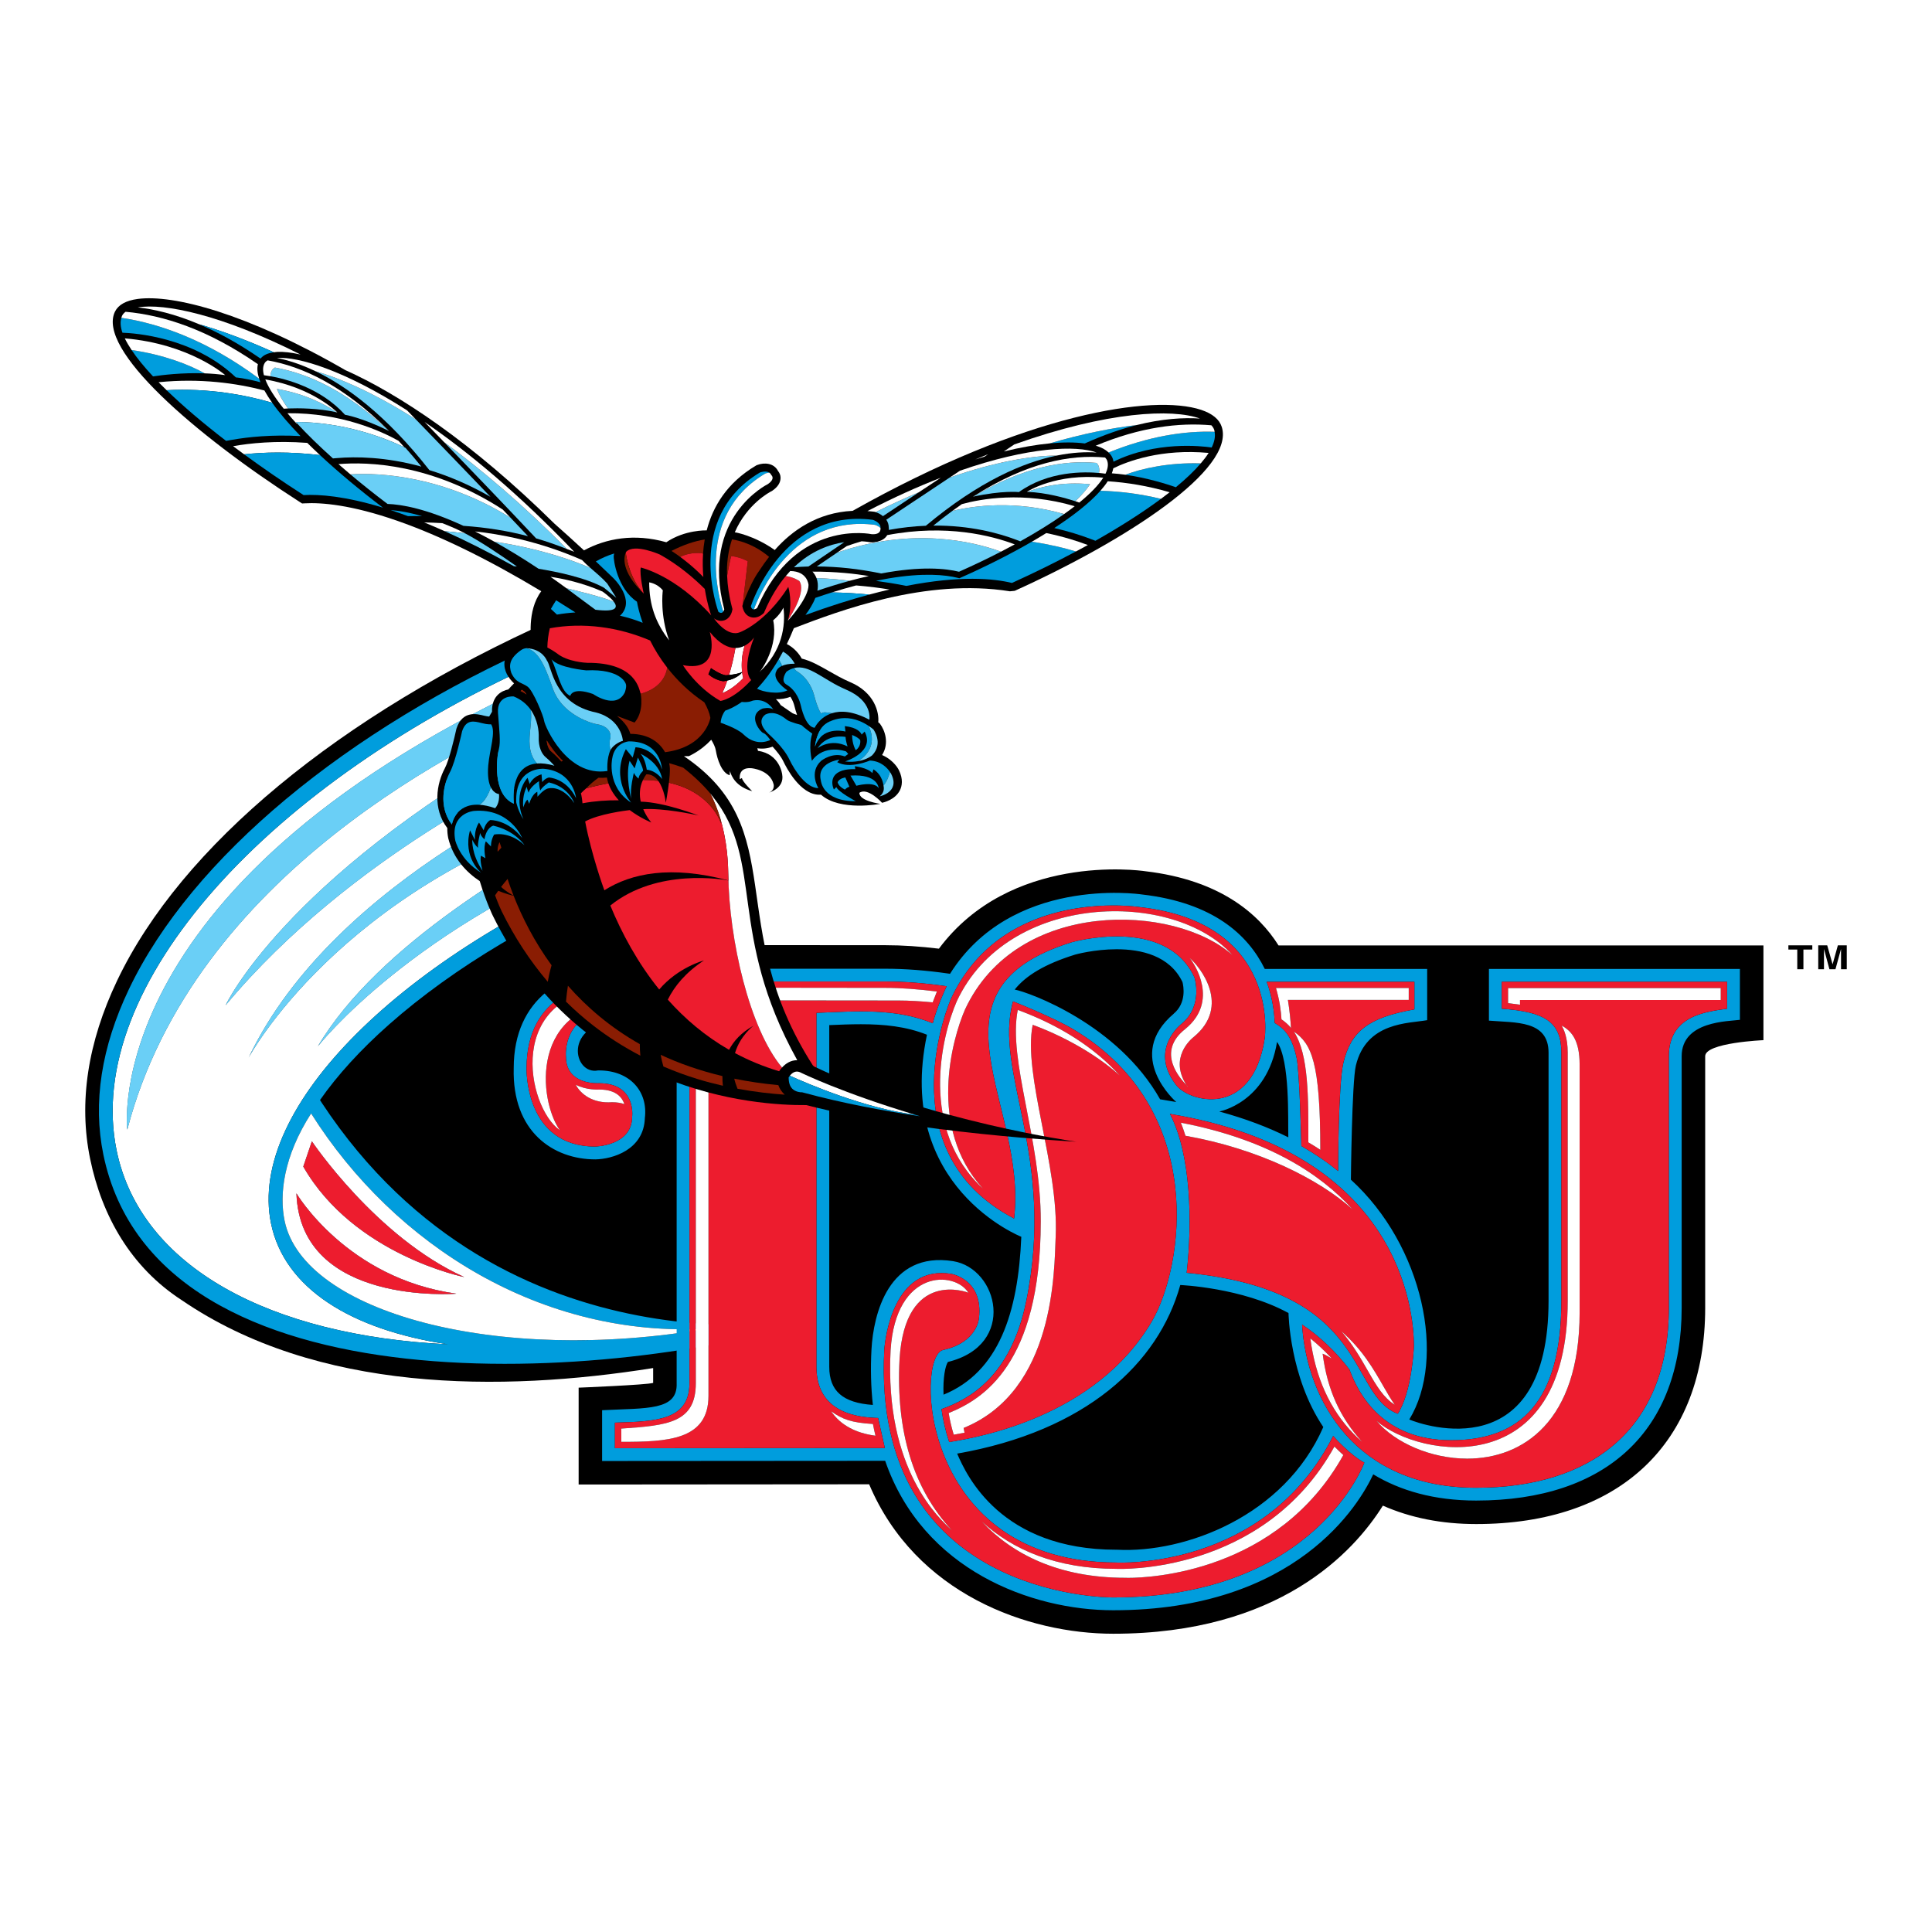 <?xml version="1.0" encoding="utf-8"?>
<!-- Generator: Adobe Illustrator 13.0.0, SVG Export Plug-In . SVG Version: 6.00 Build 14948)  -->
<!DOCTYPE svg PUBLIC "-//W3C//DTD SVG 1.0//EN" "http://www.w3.org/TR/2001/REC-SVG-20010904/DTD/svg10.dtd">
<svg version="1.0" id="Layer_1" xmlns="http://www.w3.org/2000/svg" xmlns:xlink="http://www.w3.org/1999/xlink" x="0px" y="0px"
	 width="192.756px" height="192.756px" viewBox="0 0 192.756 192.756" enable-background="new 0 0 192.756 192.756"
	 xml:space="preserve">
<g>
	<polygon fill-rule="evenodd" clip-rule="evenodd" fill="#FFFFFF" points="0,0 192.756,0 192.756,192.756 0,192.756 0,0 	"/>
	<path fill-rule="evenodd" clip-rule="evenodd" d="M127.562,94.329c-1.968-3.134-5.815-6.532-13.299-7.407
		c-0.702-0.104-13.479-1.803-20.587,7.726c-1.872-0.223-3.659-0.345-5.328-0.345c-8.439,0-15.881-0.007-20.825-0.014v-0.352H53.714
		c3.662-1.995,7.715-3.921,12.214-5.796L55.136,61.842c-21.321,9.53-37.056,22.577-43.446,35.984
		c-2.947,6.184-3.855,12.168-2.699,17.786c1.185,5.763,4.105,10.834,9.118,14.09c13.505,9.245,31.877,9.208,47.056,6.789v1.482
		c-0.687,0.203-7.454,0.475-7.434,0.475v9.663l28.984-0.023c4.641,10.964,15.854,14.91,24.35,14.91
		c16.54,0,24.001-8.144,26.905-12.781c2.75,1.217,5.868,1.838,9.31,1.838c14.304,0,22.847-8.062,22.847-21.569v-25.109
		c0-1.357,5.811-1.6,5.811-1.6v-9.448H127.562L127.562,94.329z"/>
	<path fill-rule="evenodd" clip-rule="evenodd" fill="#009DDD" d="M61.714,82.894l-0.634-1.544
		c-8.631,4.348-23.359,12.884-29.369,23.046c0,0,9.433-12.116,30.553-20.112L61.714,82.894L61.714,82.894z"/>
	<path fill-rule="evenodd" clip-rule="evenodd" fill="#009DDD" d="M58.341,77.426c0,0-24.824,9.79-33.535,28.094
		c0,0,8.999-16.886,34.007-24.659L58.341,77.426L58.341,77.426z"/>
	<path fill-rule="evenodd" clip-rule="evenodd" fill="#009DDD" d="M55.316,67.302c-45.7,20.443-42.617,45.4-42.617,45.4
		c6.608-25.415,33.753-38.744,43.668-42.839L55.316,67.302L55.316,67.302z"/>
	<path fill-rule="evenodd" clip-rule="evenodd" fill="#009DDD" d="M52.687,74.042c-24.407,13.854-30.173,26.245-30.173,26.245
		C35.112,85.171,53.381,76.98,53.381,76.98L52.687,74.042L52.687,74.042z"/>
	<path fill-rule="evenodd" clip-rule="evenodd" fill="#FFFFFF" d="M27.041,122.073c-2.389-11.622,13.198-26.865,35.917-36.15
		l-1.244-3.03l0.551,1.39c-21.12,7.997-30.553,20.112-30.553,20.112c6.01-10.162,20.738-18.698,29.369-23.046l-4.714-11.486
		c-9.915,4.095-37.06,17.424-43.668,42.839c0,0-3.083-24.957,42.617-45.4l-0.651-1.584C26.866,77.887,8.26,98.374,11.633,114.772
		c2.396,11.655,15.329,18.494,33.051,19.349C35.009,132.664,28.371,128.535,27.041,122.073L27.041,122.073L27.041,122.073z
		 M52.687,74.042l0.694,2.938c0,0-18.269,8.19-30.867,23.307C22.514,100.287,28.28,87.896,52.687,74.042L52.687,74.042
		L52.687,74.042z M58.341,77.426l0.473,3.435c-25.008,7.773-34.007,24.659-34.007,24.659C33.518,87.216,58.341,77.426,58.341,77.426
		L58.341,77.426z"/>
	<path fill-rule="evenodd" clip-rule="evenodd" fill="#6ACFF6" d="M52.687,74.042c-24.407,13.854-30.173,26.245-30.173,26.245
		C35.112,85.171,53.381,76.98,53.381,76.98L52.687,74.042L52.687,74.042z"/>
	<path fill-rule="evenodd" clip-rule="evenodd" fill="#6ACFF6" d="M58.341,77.426c0,0-24.824,9.79-33.535,28.094
		c0,0,8.999-16.886,34.007-24.659L58.341,77.426L58.341,77.426z"/>
	<path fill-rule="evenodd" clip-rule="evenodd" fill="#6ACFF6" d="M61.1,81.34c-8.628,4.345-23.374,12.887-29.388,23.056
		c0,0,9.433-12.116,30.553-20.112L61.1,81.34L61.1,81.34z"/>
	<path fill-rule="evenodd" clip-rule="evenodd" fill="#6ACFF6" d="M55.316,67.302c-45.7,20.443-42.617,45.4-42.617,45.4
		c6.608-25.415,33.753-38.744,43.667-42.839L55.316,67.302L55.316,67.302z"/>
	<path fill-rule="evenodd" clip-rule="evenodd" fill="#009DDD" d="M31.115,113.867l-0.855,2.524
		c5.05,8.812,16.056,11.02,16.056,11.02C37.548,123.459,31.115,113.867,31.115,113.867L31.115,113.867z"/>
	<path fill-rule="evenodd" clip-rule="evenodd" fill="#009DDD" d="M32.112,110.041l-0.184-0.291c1.735-2.482,4.046-5.025,6.891-7.54
		c6.476-5.724,15.083-10.825,24.768-14.754l-0.629-1.533c-22.719,9.285-38.306,24.528-35.917,36.15
		c1.33,6.462,7.968,10.591,17.643,12.048c-17.722-0.854-30.655-7.693-33.051-19.349C8.26,98.374,26.866,77.887,54.665,65.718
		l-0.62-1.512C34.656,72.75,19.121,85.561,12.863,98.69c-2.756,5.782-3.615,11.335-2.552,16.501
		c5.377,26.147,51.537,22.67,71.126,16.44C81.437,131.632,50.432,137.804,32.112,110.041L32.112,110.041L32.112,110.041z
		 M28.395,121.801c-0.541-2.63-0.116-6.413,2.645-10.712c8.351,13.228,23.085,22.426,39.542,21.466
		C49.519,136.206,30.265,130.898,28.395,121.801L28.395,121.801z"/>
	<path fill-rule="evenodd" clip-rule="evenodd" fill="#009DDD" d="M29.576,119.065c0.38,11.256,15.956,10.005,15.956,10.005
		C34.591,127.559,29.576,119.065,29.576,119.065L29.576,119.065z"/>
	<path fill-rule="evenodd" clip-rule="evenodd" fill="#FFFFFF" d="M31.04,111.089c-2.761,4.299-3.186,8.082-2.645,10.712
		c1.871,9.098,21.125,14.405,42.188,10.754C54.125,133.515,39.39,124.316,31.04,111.089L31.04,111.089L31.04,111.089z
		 M29.576,119.065c0,0,5.015,8.493,15.956,10.005C45.532,129.07,29.957,130.321,29.576,119.065L29.576,119.065L29.576,119.065z
		 M30.26,116.392l0.855-2.524c0,0,6.433,9.592,15.201,13.544C46.316,127.411,35.311,125.203,30.26,116.392L30.26,116.392z"/>
	<path fill-rule="evenodd" clip-rule="evenodd" fill="#ED1C2E" d="M31.115,113.867c0,0,6.433,9.592,15.201,13.544
		c0,0-11.006-2.208-16.056-11.02L31.115,113.867L31.115,113.867z"/>
	<path fill-rule="evenodd" clip-rule="evenodd" fill="#ED1C2E" d="M29.576,119.065c0,0,5.015,8.493,15.956,10.005
		C45.532,129.07,29.957,130.321,29.576,119.065L29.576,119.065z"/>
	<path fill-rule="evenodd" clip-rule="evenodd" fill="#009DDD" d="M88.313,145.744h-0.035l-28.206,0.02v-5.067
		c4.492-0.226,7.545,0.054,7.438-2.695V104.97c0-2.589-2.527-3.085-5.727-3.18c-5.704,0.356-4.58,5.508-2.113,5.006h0.034h0.046
		c3.115,0,4.914,2.117,4.588,4.752c-0.104,3.195-3.253,4.097-4.937,4.124c-4.181,0-8.32-2.743-8.147-9.11
		c0-7.058,5.194-9.77,10.05-9.943h0.031h0.035l2.09,0.031h24.887c1.94,0,4.054,0.161,6.283,0.483l0.153,0.023
		c6.106-9.713,18.685-7.983,19.152-7.914c7.081,0.813,10.575,4.008,12.252,7.43c0.115,0,16.202,0,16.202,0v5.11
		c-1.855,0.337-6.064,0.165-7.115,4.53c-0.398,1.664-0.495,11.384-0.495,11.384c7.23,6.587,9.536,17.856,5.827,23.925
		c1.445,0.625,13.894,4.799,13.894-11.853v-24.741c0-3.261-3.307-2.974-5.949-3.199v-5.156h25.04v5.076
		c-1.131,0.16-5.811,0.099-5.811,3.628v25.109c0,12.218-7.473,19.226-20.503,19.226c-4.209,0-7.592-0.997-10.269-2.616
		c-1.374,2.946-7.606,13.56-25.946,13.56C102.932,160.654,92.076,156.661,88.313,145.744L88.313,145.744L88.313,145.744z
		 M88.225,134.687c-1.27,24.53,22.034,24.69,22.839,24.69c20.181,0,25.057-13.452,25.057-13.452
		c-1.404-0.725-3.111-2.654-3.111-2.654c-6.82,13.452-21.631,12.624-21.631,12.624c-19.666,0-20.077-20.595-17.288-21.208
		c3.426-0.748,3.579-3.165,3.579-3.165c0.452-3.921-2.785-4.431-2.785-4.431c-0.331-0.052-0.644-0.076-0.942-0.076
		C88.658,127.016,88.225,134.687,88.225,134.687L88.225,134.687L88.225,134.687z M95.498,145.027c0.936,2.201,4.377,9.59,15.88,9.59
		h0.039h0.034c6.774,0.356,16.686-3.345,20.575-12.24c-3.383-5.018-3.471-11.373-3.471-11.373
		c-4.649-2.548-10.798-2.797-10.798-2.797C115.59,136.024,108.348,142.775,95.498,145.027L95.498,145.027L95.498,145.027z
		 M147.278,148.434c11.25,0,19.221-5.646,19.221-17.948v-25.109c0-4.059,3.71-4.435,5.812-4.737v-2.685h-22.482v2.685
		c4.331,0.314,5.95,1.328,5.95,4.389v24.741c0,10.08-4.059,13.924-11.001,13.924c-6.729,0-9.203-4.48-10.143-7.051
		c-1.292-1.726-3.064-3.406-4.727-4.487C130.382,139.691,135.229,148.434,147.278,148.434L147.278,148.434L147.278,148.434z
		 M68.788,104.97v33.031c0,3.682-3.256,3.823-7.437,3.938v2.548l26.928-0.02l-0.671-2.992c-1.83-0.054-6.153-0.384-6.153-5.102
		v-35.321c4.035-0.165,7.906-0.479,11.604,1.036c0.46-1.711,1.247-3.414,1.392-3.69c-2.125-0.307-4.162-0.472-6.103-0.472H63.445
		l-2.094-0.03c-2.57,0.092-8.815,1.186-8.815,8.7c0,0-0.215,7.793,6.847,7.793c0,0,3.687-0.053,3.687-2.999
		c0,0,0.418-3.317-3.318-3.317c0,0-3.291,0.233-3.291-2.655c0,0-0.495-4.579,5.302-4.91C62.26,100.559,68.788,100.082,68.788,104.97
		L68.788,104.97L68.788,104.97z M101.071,99.91c-1.976,7.058,4.304,15.354,1.315,29.924c-1.541,7.499-5.654,9.762-8.45,10.755
		c0.134,1.002,0.376,2.11,0.767,3.284c2.854-0.461,14.623-2.475,20.23-12.068c3.118-5.331,5.616-21.035-7.81-29.087
		C105.165,101.536,101.09,99.91,101.071,99.91L101.071,99.91L101.071,99.91L101.071,99.91z M118.397,126.987
		c18.416,1.787,15.988,12.095,21.059,14.065c1.382-2.136,1.607-6.436,1.607-6.777c0-3.44-1.323-19.31-24.334-23.138
		C118.82,115.158,118.977,121.832,118.397,126.987L118.397,126.987L118.397,126.987z M82.736,102.276v34.098
		c0,2.401,1.346,3.587,4.35,3.797c-0.192-1.753-0.242-3.602-0.138-5.55c0.195-3.476,1.68-9.805,8.136-8.796
		c4.503,0.713,6.406,8.361-0.51,10.058c-0.265,0.388-0.506,1.588-0.438,3.265c5.517-2.26,7.445-8.171,7.76-15.754
		c0,0-12.624-4.964-9.413-20.158c-2.098-0.839-4.299-1.048-6.594-1.048C84.856,102.188,83.805,102.23,82.736,102.276L82.736,102.276
		L82.736,102.276z M94.88,99.646c0,0-6.632,15.151,6.295,21.926c1.365-11.393-9.693-22.767,5.734-27.561
		c0,0,9.398-2.708,12.264,3.506c0,0,0.909,2.812-1.273,4.618c0,0-3.269,2.489-0.633,6.015c1.186,1.791,7.687,3.583,8.918-4.58
		c0,0,1.592-11.47-12.424-13.061c0,0-1.052-0.168-2.682-0.168C106.84,90.34,98.679,91.475,94.88,99.646L94.88,99.646L94.88,99.646z
		 M127.178,102.058c0.771,0.48,1.68,1.094,2.188,3.495c0.313,1.496,0.471,8.784,0.471,8.784c1.369,0.782,2.59,1.618,3.668,2.497
		c0,0,0.003-8.646,0.528-10.821c0.748-3.11,2.482-4.495,7.081-5.305v-2.754H126.38C126.959,99.526,127.143,100.995,127.178,102.058
		L127.178,102.058L127.178,102.058z M121.65,110.896c2.608,0.706,4.891,1.581,6.886,2.574c-0.046-1.749,0.18-7.642-1.124-9.521
		C126.411,110.048,121.624,110.899,121.65,110.896L121.65,110.896L121.65,110.896z M107.262,95.242
		c-3.026,0.94-4.913,2.094-6.025,3.487c1.427,0.272,10.279,3.448,14.507,10.947l1.611,0.273c0,0-5.271-4.573-0.227-8.831
		l-0.042,0.031c1.323-1.094,0.99-2.785,0.89-3.169c-1.267-2.641-4.125-3.273-6.571-3.273
		C109.182,94.707,107.301,95.229,107.262,95.242L107.262,95.242z"/>
	<path fill-rule="evenodd" clip-rule="evenodd" fill="#ED1C2E" d="M93.937,140.589c2.796-0.993,6.909-3.256,8.45-10.755
		c2.988-14.569-3.291-22.866-1.315-29.924c0-0.008,4.089,1.622,6.053,2.808c13.426,8.052,10.928,23.756,7.81,29.087
		c-5.607,9.594-17.376,11.607-20.23,12.068C94.312,142.699,94.071,141.591,93.937,140.589L93.937,140.589L93.937,140.589z
		 M103.837,121.862c-0.022,14.315-5.838,17.764-9.187,19.118c0.115,0.714,0.284,1.435,0.502,2.159
		c0.36-0.064,0.721-0.134,1.078-0.199c-0.031-0.161-0.069-0.318-0.092-0.472c9.137-3.717,9.034-15.685,9.187-19.117
		c0.314-7.055-3.291-16.104-2.294-21.105c3.798,1.399,6.912,3.437,8.691,5.067c-2.493-2.773-5.964-4.998-10.18-6.552
		C100.545,105.768,103.853,113.657,103.837,121.862L103.837,121.862z"/>
	<path fill-rule="evenodd" clip-rule="evenodd" fill="#ED1C2E" d="M94.88,99.646c5.26-11.312,18.881-9.137,18.881-9.137
		c14.016,1.591,12.424,13.061,12.424,13.061c-1.231,8.163-7.732,6.371-8.918,4.58c-2.636-3.525,0.633-6.015,0.633-6.015
		c2.183-1.807,1.273-4.618,1.273-4.618c-2.865-6.214-12.264-3.506-12.264-3.506c-15.428,4.794-4.369,16.168-5.734,27.561
		C88.248,114.797,94.88,99.646,94.88,99.646L94.88,99.646L94.88,99.646z M95.459,99.898c-1.549,3.544-3.759,12.809,2.604,18.685
		c-5.565-6.084-3.057-14.956-1.783-17.867c5.179-11.144,20.913-10.568,26.679-5.428c-2.503-2.811-6.997-4.375-11.71-4.375
		C104.996,90.913,98.357,93.663,95.459,99.898L95.459,99.898L95.459,99.898z M118.452,108.38c0.086,0.053,0.042,0.01-0.074-0.112
		c-1.761-2.754,0.453-4.602,0.726-4.813c3.736-3.092,0.641-6.989-0.418-7.882c0.514,0.614,2.938,4.304-0.399,7.065
		c-3.004,2.332-0.503,5.006,0.092,5.631C118.401,108.304,118.427,108.342,118.452,108.38L118.452,108.38z"/>
	<path fill-rule="evenodd" clip-rule="evenodd" fill="#ED1C2E" d="M88.225,134.687c0,0,0.483-8.562,6.66-7.596
		c0,0,3.237,0.51,2.785,4.431c0,0-0.153,2.417-3.579,3.165c-2.789,0.613-2.378,21.208,17.288,21.208c0,0,14.811,0.828,21.631-12.624
		c0,0,1.707,1.93,3.111,2.654c0,0-4.876,13.452-25.057,13.452C110.259,159.377,86.955,159.217,88.225,134.687L88.225,134.687
		L88.225,134.687z M112.271,157.417c0.115,0.008,14.642,0.518,21.753-12.247c-0.337-0.3-0.644-0.596-0.889-0.849
		c-7.104,12.839-21.643,12.214-21.758,12.202c-5.991,0-10.38-1.918-13.433-4.727C101.014,155.085,105.663,157.417,112.271,157.417
		L112.271,157.417L112.271,157.417z M88.854,134.721c-0.618,11.964,4.921,16.847,6.125,17.971
		c-3.843-4.123-5.607-9.865-5.231-17.081c0.56-9.095,6.832-6.659,6.866-6.636c-0.475-0.773-1.52-1.302-2.695-1.302
		C91.771,127.673,89.186,129.441,88.854,134.721L88.854,134.721z"/>
	<path fill-rule="evenodd" clip-rule="evenodd" fill="#ED1C2E" d="M118.397,126.987c0.579-5.155,0.423-11.829-1.668-15.85
		c23.011,3.828,24.334,19.697,24.334,23.138c0,0.342-0.226,4.642-1.607,6.777C134.386,139.082,136.813,128.774,118.397,126.987
		L118.397,126.987L118.397,126.987z M136.487,136.792c0.852,1.499,1.577,2.688,2.666,3.356c-0.372-0.526-0.725-1.128-1.104-1.791
		c-0.982-1.727-2.129-3.729-4.224-5.536C134.991,134.172,135.781,135.557,136.487,136.792L136.487,136.792L136.487,136.792z
		 M118.275,113.316c7.265,1.277,13.367,4.354,16.693,7.361c-3.318-3.656-8.631-7.027-17.154-8.666
		C117.972,112.399,118.125,112.841,118.275,113.316L118.275,113.316z"/>
	<path fill-rule="evenodd" clip-rule="evenodd" fill="#ED1C2E" d="M129.908,132.154c1.662,1.081,3.435,2.762,4.727,4.487
		c0.939,2.57,3.414,7.051,10.143,7.051c6.942,0,11.001-3.844,11.001-13.924v-24.741c0-3.061-1.619-4.074-5.95-4.389v-2.685h22.482
		v2.685c-2.102,0.303-5.812,0.679-5.812,4.737v25.109c0,12.302-7.971,17.948-19.221,17.948
		C135.229,148.434,130.382,139.691,129.908,132.154L129.908,132.154L129.908,132.154z M157.601,130.957v-24.741
		c0-2.413-0.791-3.341-1.784-3.89c0.195,0.368,0.595,1.159,0.595,2.701v24.741c0,18.043-14.694,15.766-19.076,11.994
		C142,147.26,157.601,148.99,157.601,130.957L157.601,130.957L157.601,130.957z M135.076,143.083
		c0.265,0.271,0.541,0.525,0.82,0.774c-2.193-2.429-3.467-5.171-3.935-8.795c0.302,0.103,0.567,0.303,0.904,0.468
		c-0.671-0.722-1.393-1.404-2.133-1.995C131.232,137.363,132.647,140.593,135.076,143.083L135.076,143.083L135.076,143.083z
		 M150.461,100.082c0.392,0.055,0.891,0.119,1.19,0.158c0-0.153,0-0.304,0-0.469c1.016,0,15.627,0,20.026,0c0-0.371,0-0.763,0-1.188
		c-1.158,0-20.058,0-21.217,0C150.461,99.123,150.461,99.596,150.461,100.082L150.461,100.082z"/>
	<path fill-rule="evenodd" clip-rule="evenodd" fill="#ED1C2E" d="M129.836,114.337c0,0-0.157-7.288-0.471-8.784
		c-0.508-2.401-1.416-3.015-2.188-3.495c-0.035-1.062-0.219-2.531-0.798-4.104h14.733v2.754c-4.599,0.81-6.333,2.194-7.081,5.305
		c-0.525,2.175-0.528,10.821-0.528,10.821C132.426,115.955,131.205,115.119,129.836,114.337L129.836,114.337L129.836,114.337z
		 M130.534,113.973c0.41,0.237,0.806,0.491,1.193,0.744c0-8.784-0.894-10.588-2.636-11.792
		C130.588,105.215,130.534,109.568,130.534,113.973L130.534,113.973L130.534,113.973z M127.854,101.701
		c0.157,0.104,0.694,0.495,0.947,0.871c-0.05-0.824-0.127-1.688-0.307-2.812c1.223,0,8.96,0,12.056,0c0-0.379,0-0.774,0-1.188
		c-1.09,0-11.787,0-13.245,0C127.661,99.784,127.808,100.873,127.854,101.701L127.854,101.701z"/>
	<path fill-rule="evenodd" clip-rule="evenodd" fill="#ED1C2E" d="M61.351,141.939c4.181-0.115,7.437-0.257,7.437-3.938V104.97
		c0-4.888-6.528-4.411-7.026-4.462c-5.796,0.331-5.302,4.91-5.302,4.91c0,2.889,3.291,2.655,3.291,2.655
		c3.736,0,3.318,3.317,3.318,3.317c0,2.946-3.687,2.999-3.687,2.999c-7.062,0-6.847-7.793-6.847-7.793
		c0-7.515,6.245-8.608,8.815-8.7l2.094,0.03h24.902c1.94,0,3.978,0.165,6.103,0.472c-0.146,0.276-0.932,1.979-1.392,3.69
		c-3.698-1.515-7.568-1.201-11.604-1.036v35.321c0,4.718,4.323,5.048,6.153,5.102l0.671,2.992l-26.928,0.02V141.939L61.351,141.939
		L61.351,141.939z M69.421,104.97v33.031c0,3.973-2.838,4.215-7.438,4.529c0,0.472,0,0.828,0,1.323c4.603,0,8.7-0.165,8.7-4.588
		v-33.034c0-1.124-0.349-2.704-1.976-3.802C69.268,103.293,69.421,104.229,69.421,104.97L69.421,104.97L69.421,104.97z
		 M87.346,143.24c-0.096-0.388-0.18-0.779-0.253-1.17c-2.164-0.127-3.057-0.479-4.169-1.263
		C83.852,142.174,85.375,142.986,87.346,143.24L87.346,143.24L87.346,143.24z M55.854,112.761
		c-2.117-2.98-3.122-12.612,6.782-12.966l26.978,0.027c1.082,0,2.24,0.068,3.441,0.184c0.422-1.082,0.418-1.074,0.422-1.082
		c-1.81-0.227-3.544-0.364-5.128-0.364l-26.974-0.03C50.238,98.924,52.552,110.47,55.854,112.761L55.854,112.761L55.854,112.761z
		 M62.294,110.155c-0.188-0.544-0.706-1.449-2.498-1.453c-0.061,0.004-1.277,0.08-2.351-0.477c0.472,0.914,1.684,1.888,3.614,1.742
		C61.527,109.968,61.941,110.033,62.294,110.155L62.294,110.155L62.294,110.155z"/>
	<path fill-rule="evenodd" clip-rule="evenodd" fill="#FFFFFF" d="M94.65,140.98c3.349-1.354,9.165-4.803,9.187-19.118
		c0.016-8.205-3.292-16.095-2.294-21.101c4.216,1.554,7.687,3.778,10.18,6.552c-1.779-1.631-4.894-3.668-8.691-5.067
		c-0.997,5.002,2.608,14.051,2.294,21.105c-0.153,3.433-0.05,15.4-9.187,19.117c0.023,0.153,0.062,0.311,0.092,0.472
		c-0.357,0.065-0.718,0.135-1.078,0.199C94.934,142.415,94.765,141.694,94.65,140.98L94.65,140.98z"/>
	<path fill-rule="evenodd" clip-rule="evenodd" fill="#FFFFFF" d="M118.452,108.38c-0.025-0.038-0.051-0.076-0.074-0.112
		c0.084,0.088,0.13,0.135,0.117,0.135C118.49,108.402,118.476,108.395,118.452,108.38L118.452,108.38L118.452,108.38z
		 M118.286,102.637c3.338-2.761,0.913-6.451,0.399-7.065c1.059,0.894,4.154,4.791,0.418,7.882c-0.272,0.212-2.486,2.06-0.726,4.813
		C117.783,107.643,115.282,104.969,118.286,102.637L118.286,102.637z"/>
	<path fill-rule="evenodd" clip-rule="evenodd" fill="#FFFFFF" d="M95.459,99.898c5.082-10.936,21.677-11.15,27.5-4.61
		c-5.766-5.141-21.5-5.716-26.679,5.428c-1.274,2.911-3.782,11.783,1.783,17.867C91.7,112.707,93.91,103.442,95.459,99.898
		L95.459,99.898z"/>
	<path fill-rule="evenodd" clip-rule="evenodd" fill="#FFFFFF" d="M112.271,157.417c-6.608,0-11.258-2.332-14.326-5.62
		c3.053,2.809,7.441,4.727,13.433,4.727c0.115,0.012,14.653,0.637,21.758-12.202c0.245,0.253,0.552,0.549,0.889,0.849
		c-6.543,11.745-19.363,12.252-21.46,12.252C112.382,157.422,112.281,157.418,112.271,157.417L112.271,157.417z"/>
	<path fill-rule="evenodd" clip-rule="evenodd" fill="#FFFFFF" d="M88.854,134.721c0.514-8.167,6.417-7.933,7.76-5.746
		c-0.035-0.023-6.307-2.459-6.866,6.636c-0.376,7.216,1.388,12.958,5.231,17.081C93.775,151.567,88.236,146.685,88.854,134.721
		L88.854,134.721z"/>
	<path fill-rule="evenodd" clip-rule="evenodd" fill="#FFFFFF" d="M136.487,136.792c-0.706-1.235-1.496-2.62-2.662-3.971
		c2.095,1.807,3.241,3.81,4.224,5.536c0.38,0.663,0.732,1.265,1.104,1.791C138.064,139.48,137.339,138.291,136.487,136.792
		L136.487,136.792z"/>
	<path fill-rule="evenodd" clip-rule="evenodd" fill="#FFFFFF" d="M118.275,113.316c-0.15-0.476-0.304-0.917-0.461-1.305
		c8.523,1.639,13.836,5.01,17.154,8.666C131.643,117.67,125.54,114.594,118.275,113.316L118.275,113.316z"/>
	<path fill-rule="evenodd" clip-rule="evenodd" fill="#FFFFFF" d="M137.335,141.763c4.382,3.771,19.076,6.049,19.076-11.994v-24.741
		c0-1.542-0.399-2.333-0.595-2.701c0.993,0.549,1.784,1.477,1.784,3.89v24.741c0,10.888-5.687,14.571-11.22,14.57
		C142.749,145.527,139.184,143.941,137.335,141.763L137.335,141.763z"/>
	<path fill-rule="evenodd" clip-rule="evenodd" fill="#FFFFFF" d="M135.076,143.083c-2.429-2.49-3.844-5.72-4.343-9.548
		c0.74,0.591,1.462,1.273,2.133,1.995c-0.337-0.165-0.603-0.365-0.904-0.468c0.468,3.624,1.741,6.366,3.935,8.795
		C135.617,143.608,135.341,143.354,135.076,143.083L135.076,143.083z"/>
	<path fill-rule="evenodd" clip-rule="evenodd" fill="#FFFFFF" d="M61.374,98.529l26.974,0.03c1.584,0,3.318,0.138,5.128,0.364
		c-0.003,0.008,0,0-0.422,1.082c-1.201-0.115-2.359-0.184-3.441-0.184l-26.978-0.027c-9.904,0.354-8.899,9.985-6.782,12.966
		C52.552,110.47,50.238,98.924,61.374,98.529L61.374,98.529z"/>
	<path fill-rule="evenodd" clip-rule="evenodd" fill="#FFFFFF" d="M82.924,140.808c1.112,0.783,2.006,1.136,4.169,1.263
		c0.073,0.391,0.157,0.782,0.253,1.17C85.375,142.986,83.852,142.174,82.924,140.808L82.924,140.808z"/>
	<path fill-rule="evenodd" clip-rule="evenodd" fill="#FFFFFF" d="M61.06,109.968c-1.93,0.146-3.142-0.828-3.614-1.742
		c1.074,0.557,2.29,0.48,2.351,0.477c1.792,0.004,2.31,0.909,2.498,1.453C61.941,110.033,61.527,109.968,61.06,109.968
		L61.06,109.968z"/>
	<path fill-rule="evenodd" clip-rule="evenodd" fill="#FFFFFF" d="M61.984,142.53c4.599-0.314,7.438-0.557,7.438-4.529V104.97
		c0-0.741-0.153-1.677-0.713-2.54c1.626,1.098,1.976,2.678,1.976,3.802v33.034c0,4.423-4.097,4.588-8.7,4.588
		C61.984,143.358,61.984,143.002,61.984,142.53L61.984,142.53z"/>
	<path fill-rule="evenodd" clip-rule="evenodd" fill="#FFFFFF" d="M127.854,101.701c-0.046-0.828-0.192-1.917-0.549-3.13
		c1.458,0,12.155,0,13.245,0c0,0.414,0,0.81,0,1.188c-3.096,0-10.833,0-12.056,0c0.18,1.125,0.257,1.988,0.307,2.812
		C128.548,102.196,128.011,101.805,127.854,101.701L127.854,101.701z"/>
	<path fill-rule="evenodd" clip-rule="evenodd" fill="#FFFFFF" d="M130.534,113.973c0-4.404,0.054-8.758-1.442-11.048
		c1.742,1.204,2.636,3.008,2.636,11.792C131.34,114.464,130.944,114.21,130.534,113.973L130.534,113.973z"/>
	<path fill-rule="evenodd" clip-rule="evenodd" fill="#FFFFFF" d="M150.461,100.082c0-0.486,0-0.959,0-1.499
		c1.159,0,20.059,0,21.217,0c0,0.426,0,0.817,0,1.188c-4.399,0-19.011,0-20.026,0c0,0.165,0,0.315,0,0.469
		C151.352,100.201,150.853,100.137,150.461,100.082L150.461,100.082z"/>
	<path fill-rule="evenodd" clip-rule="evenodd" d="M29.916,50.089l0.224,0.143l0.25-0.014c1.672-0.094,4.637,0.133,9.264,1.748
		c4.241,1.48,9.053,3.836,14.35,7.02c-1.489,1.976-0.979,5.012-0.979,5.012s-0.751-0.175-1.348,0.247
		c-0.859,0.607-1.272,1.167-1.341,1.765c-0.104,0.922,0.399,1.644,0.95,2.17c-0.193,0.201-0.391,0.4-0.57,0.605
		c-0.329,0.068-0.716,0.214-1.042,0.532c-0.292,0.286-0.619,0.811-0.584,1.693c-0.098,0.16-0.195,0.32-0.286,0.482
		c-0.154-0.015-0.319-0.039-0.495-0.084c-0.7-0.181-2.159-0.558-2.762,1.273l-0.012,0.035l-0.008,0.037
		c-0.175,0.816-0.721,3.107-1.147,3.902c-0.819,1.529-1.245,4.007,0.249,5.961c-0.007,0.31,0.021,0.639,0.088,0.987l0.003,0.02
		l0.006,0.02c0.507,2.038,1.82,3.389,3.141,4.268c0.64,2.102,1.293,3.431,1.293,3.431c8.75,17.794,26.243,18.962,31.285,18.914
		c10.792,2.801,26.925,3.651,26.925,3.651s-14.683-2.042-26.158-7.506c-0.039-0.036-0.077-0.071-0.115-0.108
		c-8.979-14.01-2.085-23.564-12.859-30.846l0.502-0.007c0.124-0.062,0.248-0.127,0.372-0.195c0.72-0.396,1.33-0.883,1.85-1.438
		c0.217,0.354,0.401,0.731,0.453,1.051c0.148,0.916,0.601,2.264,1.392,2.491c0,0-0.006-0.182,0.023-0.427
		c0.137,0.534,0.607,1.564,2.218,2.015c0,0-0.993-0.958-1.023-1.313l-0.21,0.114c0,0-0.22-1.204,1.148-1.093
		c0,0,1.873,0.151,2.225,1.619c0,0,0.133,0.565-0.448,0.81c0,0,1.547-0.432,1.299-1.804c0,0-0.217-2.049-2.416-2.357
		c-0.011-0.081-0.033-0.168-0.065-0.258c0.501,0.076,1.019,0.03,1.523-0.162c0.413,0.451,0.854,1,1.083,1.485
		c0.261,0.553,1.66,3.312,3.579,3.312l0.173,0c1.907,1.687,5.916,0.911,5.916,0.911s-2.124-0.279-2.088-1.101
		c0.829-0.584,2.261,0.995,2.261,0.995c0.133-0.027,1.306-0.287,1.786-1.261c0.199-0.405,0.342-1.083-0.108-1.997
		c0,0-0.451-0.976-1.679-1.506c0.765-1.204,0.247-2.512-0.19-3.091l-0.058-0.076l-0.075-0.059c-0.019-0.015-0.037-0.028-0.056-0.042
		c0.099-0.987-0.361-2.973-2.819-4.014c-0.742-0.314-1.44-0.714-2.117-1.1c-0.89-0.51-1.797-1.028-2.699-1.24
		c-0.249-0.463-0.753-1.08-1.486-1.454c0.234-0.486,0.466-1.002,0.691-1.561c0.008-0.008,0.02-0.02,0.029-0.029
		c4.485-1.711,13.144-5.013,21.535-3.67l0.484-0.048c11.249-5.098,21.999-12.13,20.654-16.352c-0.242-0.758-0.936-1.331-2.062-1.705
		c-4.773-1.581-17.47,0.331-34.765,10.077c-3.507,0.168-6.036,1.948-7.771,3.91c-2.064-1.461-3.974-1.772-3.986-1.774
		c1.228-2.832,3.497-4.013,3.651-4.09l0.054-0.027l0.048-0.033c0.526-0.363,0.799-0.783,0.812-1.248c0-0.01,0.001-0.021,0.001-0.031
		c0-0.291-0.118-0.511-0.257-0.689c-0.407-0.782-1.341-0.867-2.076-0.59l-0.066,0.025l-0.061,0.036
		c-2.904,1.722-4.305,4.106-4.909,6.461c-0.063,0.004-2.164-0.072-4.03,1.183c-3.199-0.903-6-0.382-8.213,0.812
		c-0.99-0.915-1.971-1.804-2.944-2.663c-8.239-8.132-15.572-12.955-20.867-15.321c-9.792-5.653-17.174-7.58-20.72-7.099
		c-1.164,0.158-1.923,0.58-2.257,1.252C9.618,34.835,19.397,43.333,29.916,50.089L29.916,50.089L29.916,50.089z M77.415,69.76
		c0.506,0.006,1.013-0.063,1.44-0.246c0.237,0.352,0.351,0.707,0.398,0.899c0.075,0.299,0.163,0.61,0.27,0.917
		c-0.221-0.073-0.396-0.139-0.465-0.18c-0.011-0.008-1.172-0.806-1.172-0.806C77.79,70.173,77.63,69.962,77.415,69.76L77.415,69.76z
		"/>
	<path fill-rule="evenodd" clip-rule="evenodd" fill="#009DDD" d="M85.016,73.332c0,0,0.518,0.172,0.804,0.498
		c0,0,0.134,0.613-0.44,1.015C85.379,74.844,85.016,74.27,85.016,73.332L85.016,73.332z"/>
	<path fill-rule="evenodd" clip-rule="evenodd" fill="#009DDD" d="M84.56,74.472c0,0-0.18-0.527-0.199-0.948
		c0,0-1.804-0.385-2.798,1.135C81.562,74.659,82.856,73.611,84.56,74.472L84.56,74.472z"/>
	<path fill-rule="evenodd" clip-rule="evenodd" fill="#009DDD" d="M81.039,73.196c0,0-0.843-0.613-1.093-0.863
		c0,0-1.137-0.295-1.411-0.5c-0.272-0.204-1.197-1.013-2.154-0.553c0,0-1.099,0.625,0.29,1.94c0,0,1.501,1.319,2.07,2.524
		c0.568,1.205,1.728,2.888,2.91,2.888c0,0-0.99-1.585,0.288-2.734c0,0,1.124-0.903,2.351-0.426l0.339-0.251l-0.22-0.252
		c0,0-2.154-0.799-3.405,0.938C81.005,75.905,80.622,74.412,81.039,73.196L81.039,73.196z"/>
	<path fill-rule="evenodd" clip-rule="evenodd" fill="#009DDD" d="M87.668,78.632c0,0-0.071-1.44-2.813-1.251l0.587,1.014
		C85.443,78.395,87.184,77.9,87.668,78.632L87.668,78.632z"/>
	<path fill-rule="evenodd" clip-rule="evenodd" fill="#009DDD" d="M84.749,78.5l-0.411-0.934c0,0-0.579,0.074-0.766,0.467
		c0,0,0.038,0.411,0.729,0.747C84.3,78.78,84.506,78.537,84.749,78.5L84.749,78.5z"/>
	<path fill-rule="evenodd" clip-rule="evenodd" fill="#009DDD" d="M81.818,73.594c-0.202,0.22-0.376,0.506-0.5,0.876l-0.006,0.006
		c0.016-0.175,0.185-1.654,1.112-2.28c0,0,0.144-0.107,0.4-0.227C82.579,72.272,82.179,72.824,81.818,73.594L81.818,73.594z"/>
	<path fill-rule="evenodd" clip-rule="evenodd" fill="#FFFFFF" d="M85.415,58.409c1.288,0.107,2.414,0.256,3.332,0.406
		c-0.646,0.149-1.319,0.317-2.019,0.505c-0.001,0-0.001,0-0.001,0c-1.106-0.111-2.361-0.191-3.724-0.216
		C83.828,58.847,84.636,58.61,85.415,58.409L85.415,58.409z"/>
	<path fill-rule="evenodd" clip-rule="evenodd" fill="#009DDD" d="M74.009,70.033c0.689,0.083,1.094-0.134,1.094-0.134
		c1.387-0.295,2.046,0.888,2.046,0.888c-0.363-0.273-1.068-0.092-1.068-0.092c-1.569,0.66-0.228,2.342,0.068,2.434
		c0.296,0.09,0.706,0.704,0.706,0.704c-1.137,0.5-2.092,0.023-2.683-0.568c-0.592-0.592-2.274-1.16-2.274-1.16
		c0.047-0.505,0.226-0.897,0.449-1.202C72.668,70.8,73.262,70.559,74.009,70.033L74.009,70.033z"/>
	<path fill-rule="evenodd" clip-rule="evenodd" fill="#6ACFF6" d="M78.12,65.012c0.794,0.426,1.167,1.205,1.167,1.205
		c-0.591,0-0.991,0.095-1.262,0.217c-0.083-0.204-0.202-0.426-0.333-0.649C77.835,65.539,77.978,65.281,78.12,65.012L78.12,65.012z"
		/>
	<path fill-rule="evenodd" clip-rule="evenodd" fill="#009DDD" d="M77.691,65.784c0.132,0.223,0.251,0.445,0.333,0.649
		c-0.481,0.214-0.558,0.511-0.558,0.511c-0.523,0.887,1.092,1.933,1.092,1.933c-0.898,0.449-2.466,0.154-3.03-0.167
		C76.222,67.986,76.961,67.034,77.691,65.784L77.691,65.784z"/>
	<path fill-rule="evenodd" clip-rule="evenodd" fill="#FFFFFF" d="M97.304,45.839c0.432-0.179,0.857-0.351,1.278-0.517
		c-0.108,0.073-0.235,0.158-0.353,0.237C97.926,45.646,97.617,45.741,97.304,45.839L97.304,45.839z"/>
	<path fill-rule="evenodd" clip-rule="evenodd" fill="#009DDD" d="M81.347,59.65c0.562-0.193,1.115-0.376,1.657-0.545
		c1.362,0.025,2.617,0.104,3.723,0.216c0,0,0,0,0.001,0c-1.912,0.514-4.039,1.189-6.369,2.037
		C80.738,60.851,81.11,60.26,81.347,59.65L81.347,59.65z"/>
	<path fill-rule="evenodd" clip-rule="evenodd" fill="#6ACFF6" d="M81.581,58.742c0.04-0.35,0.014-0.695-0.102-1.024
		c-0.005-0.016-0.014-0.03-0.02-0.045c1.265,0.048,2.4,0.153,3.32,0.271c-1.001,0.271-2.081,0.601-3.23,0.988
		C81.561,58.869,81.573,58.805,81.581,58.742L81.581,58.742z"/>
	<path fill-rule="evenodd" clip-rule="evenodd" fill="#FFFFFF" d="M81.064,57.032c2.32-0.012,4.269,0.213,5.619,0.438
		c-0.602,0.135-1.238,0.293-1.904,0.474c-0.92-0.119-2.055-0.224-3.32-0.271C81.368,57.434,81.235,57.221,81.064,57.032
		L81.064,57.032z"/>
	<path fill-rule="evenodd" clip-rule="evenodd" fill="#FFFFFF" d="M77.142,61.89c0.757-0.636,1.023-1.271,1.023-1.271
		c0.227,1.84-0.129,4.341-2.408,6.443C75.971,66.898,77.683,64.423,77.142,61.89L77.142,61.89z"/>
	<path fill-rule="evenodd" clip-rule="evenodd" fill="#FFFFFF" d="M66.13,58.9c-0.035,0.246-0.28,2.529,0.633,4.989
		c-1.371-1.756-1.988-3.556-1.993-5.786C64.77,58.103,65.568,58.198,66.13,58.9L66.13,58.9z"/>
	<path fill-rule="evenodd" clip-rule="evenodd" fill="#FFFFFF" d="M73.374,64.653c0.346,0,0.65-0.092,0.907-0.223
		c-0.085,0.364-0.199,0.812-0.23,1.095c-0.071,0.624-0.055,1.118-0.008,1.516c-0.299,0.172-0.918,0.263-1.305,0.305
		C73.007,66.459,73.219,65.541,73.374,64.653L73.374,64.653z"/>
	<path fill-rule="evenodd" clip-rule="evenodd" fill="#FFFFFF" d="M74.046,67.08c0.028,0.229,0.064,0.433,0.105,0.589
		c-0.952,0.97-1.707,1.346-2.088,1.487c0.187-0.398,0.349-0.823,0.498-1.258C73.459,67.701,73.907,67.25,74.046,67.08L74.046,67.08z
		"/>
	<path fill-rule="evenodd" clip-rule="evenodd" fill="#ED1C2E" d="M70.814,63.048c0.988,1.224,1.858,1.605,2.559,1.605
		c-0.176,1.013-0.426,2.066-0.755,3.064c0.04-0.124,0.08-0.247,0.118-0.372c-0.19,0.02-0.327,0.029-0.327,0.029
		c-0.54-0.061-1.474-0.713-1.474-0.713l-0.259,0.613c0.708,0.628,1.495,0.693,1.495,0.693c0.141-0.016,0.266-0.042,0.39-0.069
		c-0.149,0.435-0.312,0.859-0.498,1.258c0.381-0.141,1.136-0.518,2.088-1.487c-0.114-0.432-0.216-1.134-0.101-2.144
		c0.031-0.282,0.146-0.731,0.23-1.095c0.607-0.308,0.95-0.826,0.95-0.826c-1.331,3.444-0.278,4.238-0.278,4.238
		c-1.776,1.958-3.076,2.092-3.076,2.092c-2.403-1.371-3.744-3.573-3.744-3.573C72.066,67.133,70.814,63.048,70.814,63.048
		L70.814,63.048z"/>
	<path fill-rule="evenodd" clip-rule="evenodd" d="M70.677,67.274l0.259-0.613c0,0,0.934,0.653,1.474,0.713
		c0,0,0.137-0.009,0.327-0.029c-0.038,0.125-0.078,0.248-0.118,0.372c-0.02,0.06-0.037,0.122-0.058,0.181
		c-0.124,0.027-0.249,0.053-0.39,0.069C72.171,67.968,71.384,67.902,70.677,67.274L70.677,67.274z"/>
	<path fill-rule="evenodd" clip-rule="evenodd" d="M72.561,67.898c0.062-0.182,0.119-0.367,0.175-0.553
		c0.387-0.042,1.006-0.133,1.305-0.305c0.001,0.013,0.002,0.026,0.004,0.039C73.907,67.25,73.459,67.701,72.561,67.898
		L72.561,67.898z"/>
	<path fill-rule="evenodd" clip-rule="evenodd" fill="#8A1D03" d="M75.816,56.844c-0.014,0.021-0.031,0.044-0.044,0.065
		c-0.569,0.776-1.068,1.883-1.363,2.604c-0.183,0.437-0.273,0.708-0.279,0.725l-0.036,0.113l0.503-4.299l0.006-0.058
		c-0.545-0.288-1.148-0.476-1.656-0.507c-0.106,0.396-0.272,1.255-0.402,1.955c-0.006-0.149-0.016-0.303-0.016-0.448
		c0-1.214,0.198-2.259,0.501-3.168c0.015,0.001,0.023-0.003,0.029-0.011c1.698,0.297,2.932,1.109,3.672,1.744
		c-0.321,0.414-0.667,0.896-0.916,1.285L75.816,56.844L75.816,56.844z"/>
	<path fill-rule="evenodd" clip-rule="evenodd" fill="#8A1D03" d="M70.086,55.199c0,0-1.182-0.179-2.217,0.367
		c-0.108-0.08-0.207-0.15-0.298-0.215c-0.001-0.001-0.003-0.002-0.004-0.003c-0.266-0.187-0.453-0.309-0.53-0.357
		c-0.005-0.002-0.004-0.002-0.008-0.004c-0.02-0.013-0.034-0.021-0.034-0.021c1.204-0.622,2.31-0.979,3.317-1.146
		c-0.086,0.493-0.142,0.979-0.172,1.454C70.122,55.248,70.107,55.224,70.086,55.199L70.086,55.199z"/>
	<path fill-rule="evenodd" clip-rule="evenodd" fill="#8A1D03" d="M56.014,75.97l-0.092-0.101c-0.021-0.022-0.522-0.572-0.949-0.923
		c-0.149-0.123-0.379-0.475-0.427-1.075c0.399,0.669,0.939,1.401,1.605,2.039C56.105,75.931,56.06,75.949,56.014,75.97L56.014,75.97
		z"/>
	<path fill-rule="evenodd" clip-rule="evenodd" fill="#8A1D03" d="M52.536,69.286c-0.182-0.127-0.384-0.24-0.596-0.345
		c0.041-0.042,0.085-0.082,0.126-0.124c0.095,0.068,0.18,0.128,0.25,0.18C52.376,69.047,52.451,69.149,52.536,69.286L52.536,69.286z
		"/>
	<path fill-rule="evenodd" clip-rule="evenodd" fill="#ED1C2E" d="M73.332,105.068c0.516-1.754,1.846-2.73,1.846-2.73
		c-1.229,0.678-1.981,1.533-2.441,2.401c-2.4-1.379-4.417-3.103-6.109-5.004c0.666-1.355,1.786-2.712,3.603-3.911
		c0,0-2.578,0.678-4.462,2.898c-2.157-2.67-3.732-5.605-4.877-8.377c4.677-3.784,11.366-2.581,11.783-2.501
		c0.195,6.455,2.189,14.879,5.35,18.662c-0.112,0.123-0.213,0.25-0.292,0.372C76.144,106.4,74.679,105.79,73.332,105.068
		L73.332,105.068z"/>
	<path fill-rule="evenodd" clip-rule="evenodd" fill="#8A1D03" d="M62.887,73.217c-0.126-0.476-0.475-1.106-1.33-1.785
		c-0.001,0-0.001,0-0.001,0c0.661,0.248,1.261,0.473,1.754,0.658c0.99-1.149,0.61-2.874,0.609-2.876l0,0
		c1.809-0.481,2.512-1.637,2.648-2.606c0.934,1.204,2.137,2.409,3.709,3.468c0.291,0.527,0.513,1.05,0.598,1.545
		c0,0-0.461,2.909-4.522,3.426C65.814,74.104,64.764,73.223,62.887,73.217L62.887,73.217z"/>
	<path fill-rule="evenodd" clip-rule="evenodd" fill="#ED1C2E" d="M63.919,69.214L63.919,69.214
		c-0.154-0.364-0.399-3.122-5.33-3.083c-0.127-0.005-1.975-0.089-3.031-0.951c0,0-0.394-0.286-0.949-0.579
		c0.015-0.626,0.089-1.271,0.248-1.92c3.347-0.604,6.831-0.129,10.006,1.222c0.423,0.856,0.987,1.781,1.704,2.706
		C66.431,67.577,65.728,68.733,63.919,69.214L63.919,69.214z"/>
	<path fill-rule="evenodd" clip-rule="evenodd" fill="#009DDD" d="M51.292,78.641c-0.121,0.829-0.022,1.544-0.022,1.544
		c-2.155-0.934-1.712-4.537-1.513-5.389C49.944,77.306,50.833,78.293,51.292,78.641L51.292,78.641z"/>
	<path fill-rule="evenodd" clip-rule="evenodd" fill="#009DDD" d="M44.578,77.757c-0.047,0.887,0.074,2.276,1.058,3.346
		c-0.458,0.546-0.552,1.159-0.552,1.159C43.937,80.764,44.153,78.951,44.578,77.757L44.578,77.757z"/>
	<path fill-rule="evenodd" clip-rule="evenodd" fill="#009DDD" d="M78.468,67.012c0.258-0.182,0.507-0.294,0.753-0.359
		c0.075,0.123,0.176,0.251,0.255,0.299c1.22,0.738,1.643,1.979,1.768,2.477c0.202,0.815,0.465,1.427,0.677,1.776
		c0.189-0.216,0.615-0.121,1.081-0.045c-1.247,0.396-1.719,1.446-1.719,1.446c-0.933-0.045-1.36-2.113-1.405-2.296
		c-0.046-0.182-0.33-1.382-1.433-2.024C77.809,67.915,78.468,67.012,78.468,67.012L78.468,67.012z"/>
	<path fill-rule="evenodd" clip-rule="evenodd" fill="#6ACFF6" d="M81.921,71.204c-0.212-0.349-0.475-0.961-0.677-1.776
		c-0.125-0.498-0.547-1.739-1.768-2.477c-0.08-0.048-0.18-0.176-0.255-0.299c1.514-0.4,2.896,1.178,5.204,2.157
		c2.683,1.137,2.312,2.997,2.312,2.997c-1.677-0.888-2.885-0.919-3.736-0.647C82.537,71.083,82.11,70.988,81.921,71.204
		L81.921,71.204z"/>
	<polygon fill-rule="evenodd" clip-rule="evenodd" fill="#009DDD" points="88.144,78.373 88.146,78.375 88.146,78.381 
		88.144,78.373 	"/>
	<path fill-rule="evenodd" clip-rule="evenodd" fill="#009DDD" d="M83.753,75.787l-0.222,0.259c1.274,0.705,3.258-0.166,3.258-0.166
		c1.128,0.047,1.75,0.76,2.001,1.135c-0.114,0.438-0.309,0.959-0.645,1.36c0,0-0.073-1.042-1.002-1.618c0,0-0.071,0.26-0.11,0.376
		c-0.483-0.55-1.747-0.685-1.747-0.685l0.049,0.287c-0.568-0.017-0.987,0.066-0.987,0.066c-1.933,0.392-1.151,1.967-1.151,1.967
		l0.246-0.241c0.182,0.478,1.933,1.406,1.933,1.406c-3.315,0.025-3.474-2.035-3.474-2.035
		C81.434,76.059,83.753,75.787,83.753,75.787L83.753,75.787z"/>
	<path fill-rule="evenodd" clip-rule="evenodd" fill="#6ACFF6" d="M88.927,77.245c0.887,1.795-1.16,2.206-1.16,2.206
		c0.462-0.373,0.444-0.81,0.378-1.069c0-0.002,0-0.004,0-0.006c0.336-0.4,0.531-0.921,0.645-1.36
		C88.881,77.15,88.927,77.245,88.927,77.245L88.927,77.245z"/>
	<path fill-rule="evenodd" clip-rule="evenodd" fill="#009DDD" d="M82.424,72.196c0,0,1.828-1.376,4.235,0.223
		c0.391,0.804,0.769,2.317-1.014,3.517c-0.372,0.068-0.811,0.099-1.335,0.035c0,0,3.047-0.933,1.957-2.979l-0.296,0.296
		c0,0-0.007-0.005-0.008-0.006c-0.085-0.205-0.42-0.698-1.673-0.837l0.06,0.54c-0.269-0.066-2.38-0.513-3.041,1.507
		C81.31,74.492,81.437,72.862,82.424,72.196L82.424,72.196z"/>
	<path fill-rule="evenodd" clip-rule="evenodd" fill="#6ACFF6" d="M86.66,72.419c0.155,0.104,0.312,0.217,0.472,0.346
		c0,0,1.045,1.387-0.114,2.592c0,0-0.465,0.414-1.372,0.579C87.428,74.736,87.05,73.223,86.66,72.419L86.66,72.419z"/>
	<path fill-rule="evenodd" clip-rule="evenodd" fill="#6ACFF6" d="M84.229,54.093c-1.207,0.814-2.416,1.636-3.57,2.427
		c-0.481,0.01-0.965,0.044-1.448,0.077C80.932,54.945,82.782,54.309,84.229,54.093L84.229,54.093z"/>
	<path fill-rule="evenodd" clip-rule="evenodd" fill="#6ACFF6" d="M91.666,49.118c-1.049,0.696-2.264,1.504-3.572,2.378
		c-0.225-0.187-0.494-0.329-0.771-0.416c0.012,0.003,0.022,0.009,0.034,0.012C88.855,50.352,90.296,49.69,91.666,49.118
		L91.666,49.118z"/>
	<path fill-rule="evenodd" clip-rule="evenodd" fill="#FFFFFF" d="M93.859,47.666c-0.58,0.383-1.332,0.88-2.194,1.452
		c-1.369,0.572-2.811,1.233-4.309,1.975c-0.011-0.003-0.022-0.009-0.034-0.012l-0.069-0.022l-0.071-0.009
		c-0.218-0.028-0.428-0.042-0.639-0.059C89.167,49.631,91.614,48.534,93.859,47.666L93.859,47.666z"/>
	<path fill-rule="evenodd" clip-rule="evenodd" fill="#6ACFF6" d="M83.533,55.125c7.506-2.558,13.508-1.116,16.331-0.084
		c-1.312,0.677-2.712,1.349-4.182,2.002c-1.351-0.332-3.798-0.575-7.765,0.172c-2.252-0.463-4.347-0.689-6.427-0.7
		C82.16,56.058,82.845,55.592,83.533,55.125L83.533,55.125z"/>
	<path fill-rule="evenodd" clip-rule="evenodd" fill="#FFFFFF" d="M83.533,55.125c0.317-0.214,0.633-0.429,0.951-0.644
		c0.5-0.176,0.993-0.334,1.479-0.477c0.484,0.024,0.794,0.083,0.85,0.095l0.061,0.013c0,0,1.196,0.063,1.644-0.723
		c5.898-1.131,10.454,0.064,12.724,0.924c-0.446,0.243-0.906,0.485-1.376,0.728C97.041,54.01,91.039,52.568,83.533,55.125
		L83.533,55.125z"/>
	<path fill-rule="evenodd" clip-rule="evenodd" fill="#6ACFF6" d="M88.426,51.851c2.213-1.477,4.447-2.961,6.312-4.198
		c0.003-0.002,0.003-0.001,0.006-0.003c4.549-1.582,8.168-2.184,10.681-2.197c0.001,0,0.003,0,0.005,0
		c-3.296,0.673-7.711,2.536-13.058,7.002c-1.162,0.044-2.398,0.176-3.7,0.415c0.003-0.025,0.009-0.048,0.01-0.076
		c0.008-0.057-0.012-0.124-0.012-0.18C88.67,52.329,88.577,52.071,88.426,51.851L88.426,51.851z"/>
	<path fill-rule="evenodd" clip-rule="evenodd" fill="#FFFFFF" d="M94.744,47.649c-0.002,0.002-0.002,0.001-0.006,0.003
		c0.361-0.24,0.714-0.474,1.044-0.692c6.862-2.385,11.608-2.546,13.629-1.81c-1.051-0.073-2.386-0.024-3.982,0.302
		c-0.002,0-0.004,0-0.005,0C102.912,45.465,99.293,46.068,94.744,47.649L94.744,47.649z"/>
	<path fill-rule="evenodd" clip-rule="evenodd" fill="#009DDD" d="M57.408,61.102c-0.617,0.04-1.231,0.108-1.841,0.216l-0.603-0.565
		c0.15-0.27,0.326-0.562,0.521-0.862C56.12,60.283,56.76,60.686,57.408,61.102L57.408,61.102z"/>
	<path fill-rule="evenodd" clip-rule="evenodd" fill="#009DDD" d="M61.229,57.714l-0.386-0.372c-0.467-0.45-0.932-0.893-1.395-1.329
		c0.56-0.318,1.167-0.59,1.828-0.792c-0.015,0.069-0.033,0.136-0.042,0.209c-0.049,0.429,0.374,3.321,2.316,4.602
		c0.064,0.372,0.228,1.134,0.57,2.105c-0.736-0.301-1.495-0.531-2.263-0.704C63.496,59.918,61.229,57.714,61.229,57.714
		L61.229,57.714z"/>
	<path fill-rule="evenodd" clip-rule="evenodd" fill="#FFFFFF" d="M29.988,35.372c-0.91-0.204-1.688-0.291-2.315-0.263
		c-0.126,0.005-0.235,0.026-0.351,0.04c-2.801-1.269-5.354-2.196-7.438-2.792c-2.456-1.042-4.529-1.509-6.139-1.69
		C16.387,30.234,22.082,31.382,29.988,35.372L29.988,35.372z"/>
	<path fill-rule="evenodd" clip-rule="evenodd" fill="#009DDD" d="M27.322,35.149c-0.619,0.08-1.064,0.29-1.325,0.63
		c-2.229-1.543-4.278-2.644-6.113-3.422C21.968,32.953,24.521,33.88,27.322,35.149L27.322,35.149z"/>
	<path fill-rule="evenodd" clip-rule="evenodd" fill="#009DDD" d="M12.11,31.71c3.845,0.564,8.689,2.304,13.747,6.075
		c0.037,0.115,0.079,0.232,0.127,0.353c-1.586-0.419-2.452-0.483-2.452-0.483c-4.199-4.016-10.088-4.42-11.316-4.459
		C12.016,32.617,11.983,32.121,12.11,31.71L12.11,31.71z"/>
	<path fill-rule="evenodd" clip-rule="evenodd" fill="#FFFFFF" d="M25.857,37.785c-5.058-3.771-9.902-5.511-13.747-6.075
		c0.022-0.07,0.038-0.144,0.07-0.208c0.074-0.147,0.19-0.28,0.349-0.395c3.75,0.336,8.177,1.747,13.201,5.228
		C25.631,36.75,25.679,37.238,25.857,37.785L25.857,37.785z"/>
	<path fill-rule="evenodd" clip-rule="evenodd" fill="#FFFFFF" d="M26.38,38.958c0.214,0.39,0.475,0.799,0.775,1.224
		c-2.699-0.792-6.371-1.476-10.531-1.251c-0.277-0.269-0.548-0.535-0.803-0.796C19.97,37.715,23.593,38.233,26.38,38.958
		L26.38,38.958z"/>
	<path fill-rule="evenodd" clip-rule="evenodd" fill="#009DDD" d="M27.155,40.183c0.727,1.03,1.694,2.154,2.828,3.324
		c-2.859-0.155-5.212,0.085-6.875,0.381l-0.551,0.098c-2.306-1.771-4.309-3.479-5.934-5.055
		C20.784,38.707,24.457,39.39,27.155,40.183L27.155,40.183z"/>
	<path fill-rule="evenodd" clip-rule="evenodd" fill="#FFFFFF" d="M30.655,44.186c0.407,0.403,0.831,0.811,1.271,1.221
		c-3.046-0.371-5.646-0.289-7.572-0.081c-0.37-0.271-0.742-0.542-1.099-0.81C24.936,44.217,27.485,43.95,30.655,44.186
		L30.655,44.186z"/>
	<path fill-rule="evenodd" clip-rule="evenodd" fill="#009DDD" d="M42.105,51.499c-0.466-0.005-0.927-0.014-1.404-0.006
		c-0.601-0.221-1.173-0.419-1.725-0.599C39.729,50.943,40.756,51.101,42.105,51.499L42.105,51.499z"/>
	<path fill-rule="evenodd" clip-rule="evenodd" fill="#009DDD" d="M31.926,45.407c1.886,1.756,4.051,3.554,6.282,5.244
		c-3.806-1.163-6.368-1.342-7.919-1.255c-2.116-1.358-4.099-2.725-5.935-4.069C26.28,45.119,28.88,45.037,31.926,45.407
		L31.926,45.407z"/>
	<path fill-rule="evenodd" clip-rule="evenodd" fill="#FFFFFF" d="M45.43,52.735c0.306,0.135,0.634,0.3,0.969,0.478
		c-0.717-0.089-1.406-0.164-2.033-0.217c-0.708-0.316-1.39-0.608-2.045-0.874c0.536,0.01,1.142,0.033,1.803,0.072
		C44.54,52.356,44.971,52.533,45.43,52.735L45.43,52.735z"/>
	<path fill-rule="evenodd" clip-rule="evenodd" fill="#6ACFF6" d="M51.569,56.515c-0.097-0.007-0.203-0.017-0.296-0.023
		c-2.542-1.423-4.839-2.572-6.907-3.496c0.627,0.054,1.316,0.128,2.033,0.217C47.929,54.021,49.731,55.229,51.569,56.515
		L51.569,56.515z"/>
	<path fill-rule="evenodd" clip-rule="evenodd" fill="#6ACFF6" d="M60.584,58.218l0.904,1.425l-1.235-1.009
		c-1.815-1.004-4.773-1.608-6.513-1.885c-1.601-1.064-3.067-1.954-4.411-2.702c2.324,0.333,6.026,1.109,9.568,2.608
		C59.469,57.155,60.073,57.646,60.584,58.218L60.584,58.218z"/>
	<path fill-rule="evenodd" clip-rule="evenodd" fill="#FFFFFF" d="M58.068,55.872c0.255,0.271,0.539,0.528,0.83,0.783
		c-3.542-1.499-7.244-2.275-9.568-2.608c-0.675-0.376-1.323-0.719-1.936-1.025C49.71,53.265,53.699,53.951,58.068,55.872
		L58.068,55.872z"/>
	<path fill-rule="evenodd" clip-rule="evenodd" fill="#6ACFF6" d="M50.935,51.652c0.588,0.62,1.173,1.237,1.744,1.842
		c-2.042-0.533-4.141-0.871-6.443-1.031c-3.735-1.726-6.184-2.14-7.574-2.185c-1.313-0.991-2.553-1.98-3.705-2.951
		C37.944,47.131,44.253,47.515,50.935,51.652L50.935,51.652z"/>
	<path fill-rule="evenodd" clip-rule="evenodd" fill="#FFFFFF" d="M50.157,50.836c0.26,0.272,0.518,0.544,0.777,0.816
		c-6.681-4.138-12.99-4.521-15.978-4.325c-0.407-0.343-0.804-0.684-1.188-1.021C36.692,46.061,43.035,46.233,50.157,50.836
		L50.157,50.836z"/>
	<path fill-rule="evenodd" clip-rule="evenodd" fill="#6ACFF6" d="M53.491,53.716c-3.104-3.301-6.69-7.028-9.18-9.603
		c3.607,2.635,7.951,6.309,12.238,10.656C55.528,54.371,54.514,54.01,53.491,53.716L53.491,53.716z"/>
	<path fill-rule="evenodd" clip-rule="evenodd" fill="#FFFFFF" d="M57.292,55.054c-0.249-0.103-0.495-0.188-0.743-0.285
		c-4.288-4.347-8.631-8.021-12.238-10.656c-0.772-0.798-1.441-1.489-1.956-2.017C46.729,45.094,51.794,49.306,57.292,55.054
		L57.292,55.054z"/>
	<path fill-rule="evenodd" clip-rule="evenodd" fill="#6ACFF6" d="M41.5,41.856c2.176,2.249,4.951,5.121,7.437,7.714
		c-2.143-1.233-4.198-2.086-6.097-2.665c-4.325-5.512-8.267-8.383-11.36-9.867c2.454,0.692,5.973,2.226,10.013,4.811
		C41.496,41.853,41.497,41.853,41.5,41.856L41.5,41.856z"/>
	<path fill-rule="evenodd" clip-rule="evenodd" fill="#FFFFFF" d="M40.615,40.943c0.281,0.29,0.577,0.595,0.884,0.913
		c-0.003-0.003-0.003-0.003-0.007-0.006c-4.04-2.585-7.56-4.119-10.013-4.811c-1.503-0.721-2.807-1.117-3.854-1.325
		C29.758,35.563,34.376,36.95,40.615,40.943L40.615,40.943z"/>
	<path fill-rule="evenodd" clip-rule="evenodd" fill="#6ACFF6" d="M33.609,41.14l0.002,0c-1.873-0.425-3.841-0.426-4.876-0.387
		c-0.515-0.729-0.892-1.386-1.107-1.952C30.454,39.288,32.45,40.353,33.609,41.14L33.609,41.14z"/>
	<path fill-rule="evenodd" clip-rule="evenodd" fill="#FFFFFF" d="M26.469,37.856c4.775,0.823,7.181,3.292,7.181,3.292
		c-0.013-0.003-0.026-0.005-0.039-0.008l-0.002,0c-1.159-0.787-3.155-1.852-5.981-2.338c0.215,0.566,0.592,1.223,1.107,1.952
		c-0.167,0.006-0.313,0.014-0.428,0.021C27.408,39.653,26.778,38.664,26.469,37.856L26.469,37.856z"/>
	<path fill-rule="evenodd" clip-rule="evenodd" fill="#FFFFFF" d="M28.68,41.228c5.345-0.059,9.367,1.793,11.078,2.749
		c0.198,0.212,0.398,0.436,0.599,0.659c-2.113-1.029-6.165-2.524-10.857-2.537c0.042,0.047,0.091,0.096,0.135,0.143
		c-0.022,0-0.043-0.001-0.064-0.001C29.253,41.894,28.955,41.556,28.68,41.228L28.68,41.228z"/>
	<path fill-rule="evenodd" clip-rule="evenodd" fill="#6ACFF6" d="M40.357,44.635c0.033,0.017,0.07,0.034,0.102,0.049
		c0.522,0.587,1.048,1.207,1.579,1.868c-3.583-0.984-6.55-1.006-8.406-0.85l-0.414,0.035c-1.37-1.226-2.571-2.402-3.583-3.497
		c-0.044-0.047-0.093-0.096-0.135-0.143C34.192,42.111,38.244,43.606,40.357,44.635L40.357,44.635z"/>
	<path fill-rule="evenodd" clip-rule="evenodd" fill="#6ACFF6" d="M27.14,36.935c0.063-0.101,0.158-0.19,0.284-0.263
		c3.253,0.573,7.108,2.282,11.364,6.313c-2.749-1.349-4.367-1.604-4.367-1.604c-2.424-2.692-5.913-3.578-7.462-3.851
		c0.006,0.001,0.013,0.001,0.019,0.002C26.982,37.304,27.034,37.102,27.14,36.935L27.14,36.935z"/>
	<path fill-rule="evenodd" clip-rule="evenodd" fill="#6ACFF6" d="M38.816,42.999c-0.009-0.004-0.017-0.008-0.025-0.012
		c0.003,0.001,0.01,0.004,0.021,0.008C38.813,42.997,38.815,42.998,38.816,42.999L38.816,42.999z"/>
	<path fill-rule="evenodd" clip-rule="evenodd" fill="#FFFFFF" d="M26.414,36.214c0.063-0.102,0.159-0.19,0.283-0.262
		c3.445,0.606,7.562,2.484,12.115,7.043c-0.011-0.004-0.018-0.007-0.021-0.008c-0.001-0.001-0.002-0.001-0.003-0.002
		c-4.256-4.031-8.111-5.74-11.364-6.313c-0.125,0.073-0.22,0.162-0.284,0.263c-0.106,0.167-0.158,0.369-0.163,0.599
		c-0.006-0.001-0.013-0.001-0.019-0.002c-0.272-0.047-0.491-0.079-0.626-0.095C26.201,36.933,26.222,36.519,26.414,36.214
		L26.414,36.214z"/>
	<path fill-rule="evenodd" clip-rule="evenodd" fill="#6ACFF6" d="M59.407,60.835c-0.271-0.186-1.62-1.208-2.893-2.143
		c1.238,0.288,3.527,0.867,4.722,1.335C61.653,60.58,61.582,61.104,59.407,60.835L59.407,60.835z"/>
	<path fill-rule="evenodd" clip-rule="evenodd" fill="#FFFFFF" d="M60.107,59.017c0,0,0.758,0.517,1.129,1.01
		c-1.195-0.469-3.484-1.048-4.722-1.335c-0.583-0.429-1.15-0.839-1.589-1.142C56.129,57.725,58.068,58.126,60.107,59.017
		L60.107,59.017z"/>
	<path fill-rule="evenodd" clip-rule="evenodd" fill="#6ACFF6" d="M108.755,48.309c-0.313,0.495-0.858,1.117-1.473,1.698
		c-0.986-0.322-2.889-0.859-4.789-0.936C103.777,48.581,105.927,48.037,108.755,48.309L108.755,48.309z"/>
	<path fill-rule="evenodd" clip-rule="evenodd" fill="#FFFFFF" d="M110.072,47.658c-0.47,0.741-1.286,1.583-2.392,2.484
		c-0.107-0.038-0.242-0.083-0.398-0.135c0.614-0.581,1.159-1.203,1.473-1.698c-2.828-0.272-4.978,0.272-6.262,0.762l0,0
		c-0.003,0-0.016-0.005-0.029-0.01C102.584,48.984,105.398,47.208,110.072,47.658L110.072,47.658z"/>
	<path fill-rule="evenodd" clip-rule="evenodd" fill="#6ACFF6" d="M95.017,50.974c2.136-0.516,6.259-1.094,11.148,0.314
		c-1.244,0.881-2.715,1.798-4.37,2.72l-0.392-0.149c-1.756-0.666-4.619-1.452-8.282-1.421
		C93.766,51.912,94.396,51.428,95.017,50.974L95.017,50.974z"/>
	<path fill-rule="evenodd" clip-rule="evenodd" fill="#FFFFFF" d="M95.017,50.974c0.027-0.02,0.055-0.04,0.082-0.061
		c0.291-0.211,0.58-0.419,0.866-0.616c1.852-0.511,6.121-1.31,11.26,0.207c-0.17,0.132-0.348,0.266-0.529,0.401
		c-0.104,0.076-0.213,0.153-0.319,0.23c-0.07,0.051-0.14,0.101-0.211,0.152C101.275,49.879,97.153,50.458,95.017,50.974
		L95.017,50.974z"/>
	<path fill-rule="evenodd" clip-rule="evenodd" fill="#6ACFF6" d="M97.109,49.548c4.958-2.965,9.037-3.663,12.294-3.363
		c0.105,0.108,0.179,0.225,0.219,0.346c0.064,0.2,0.072,0.42,0.028,0.657c0.028,0.002,0.047,0.005,0.073,0.007
		c-1.521-0.147-5.123-0.217-8.064,1.9c0,0-1.625-0.182-4.58,0.458C97.089,49.552,97.1,49.55,97.109,49.548L97.109,49.548z"/>
	<path fill-rule="evenodd" clip-rule="evenodd" fill="#FFFFFF" d="M109.622,46.531c-0.04-0.121-0.113-0.237-0.219-0.346
		c-3.257-0.3-7.336,0.398-12.294,3.363c-0.01,0.002-0.02,0.004-0.03,0.006c5.359-3.427,9.728-4.227,13.177-3.908
		c0.105,0.108,0.178,0.224,0.218,0.345c0.119,0.366,0.053,0.794-0.181,1.272c-0.062-0.009-0.143-0.021-0.236-0.032
		c-0.03-0.004-0.066-0.008-0.101-0.012c-0.072-0.008-0.147-0.017-0.233-0.025c-0.026-0.002-0.045-0.005-0.073-0.007
		C109.694,46.952,109.687,46.731,109.622,46.531L109.622,46.531z"/>
	<path fill-rule="evenodd" clip-rule="evenodd" fill="#009DDD" d="M87.078,51.862c0,0,0.811,0.254,0.768,0.806
		c-0.226-0.204-0.534-0.301-0.534-0.301c-8.281-1.071-11.599,7.054-12.098,8.428c-0.12,0.002-0.241-0.066-0.303-0.309
		C74.911,60.486,78.036,50.692,87.078,51.862L87.078,51.862z"/>
	<path fill-rule="evenodd" clip-rule="evenodd" fill="#FFFFFF" d="M87.312,52.367c0,0,0.308,0.097,0.534,0.301
		c-0.002,0.036,0.128,0.689-0.865,0.63c0,0-7.584-1.623-11.441,7.36c0,0-0.162,0.135-0.326,0.137
		C75.713,59.421,79.031,51.296,87.312,52.367L87.312,52.367z"/>
	<path fill-rule="evenodd" clip-rule="evenodd" fill="#009DDD" d="M20.417,37.249c-2.261-0.084-4.303,0.176-5.149,0.305
		c-0.887-0.949-1.604-1.831-2.138-2.631c3.191,0.455,5.823,1.491,7.286,2.324L20.417,37.249L20.417,37.249z"/>
	<path fill-rule="evenodd" clip-rule="evenodd" fill="#FFFFFF" d="M22.47,37.426c-0.687-0.098-1.379-0.152-2.053-0.177l-0.001-0.001
		c-1.463-0.833-4.095-1.869-7.286-2.324c-0.274-0.411-0.503-0.801-0.677-1.165C18.951,34.315,22.47,37.426,22.47,37.426
		L22.47,37.426z"/>
	<path fill-rule="evenodd" clip-rule="evenodd" fill="#ED1C2E" d="M73.037,53.811c0.008,0.001,0.016,0.001,0.024,0.003
		c-0.006,0.008-0.015,0.013-0.029,0.011C73.033,53.82,73.035,53.816,73.037,53.811L73.037,53.811z"/>
	<path fill-rule="evenodd" clip-rule="evenodd" fill="#ED1C2E" d="M70.173,57.57c-0.982-1.009-1.992-1.788-2.602-2.219
		c0.091,0.064,0.189,0.135,0.298,0.215c1.035-0.545,2.217-0.367,2.217-0.367c0.021,0.025,0.035,0.048,0.056,0.073
		C70.091,56.083,70.113,56.86,70.173,57.57L70.173,57.57z"/>
	<path fill-rule="evenodd" clip-rule="evenodd" fill="#009DDD" d="M75.824,47.139c0,0,0.583-0.219,0.932,0.016
		c-0.22,0.019-0.4,0.087-0.4,0.087c-7.111,4.217-4.569,12.652-4.194,13.771c-0.085,0.123-0.236,0.216-0.489,0.022
		C71.674,61.035,68.199,51.662,75.824,47.139L75.824,47.139z"/>
	<path fill-rule="evenodd" clip-rule="evenodd" fill="#FFFFFF" d="M76.356,47.242c0,0,0.18-0.068,0.4-0.087
		c0.08,0.053,0.147,0.13,0.193,0.238c0,0,0.458,0.354-0.337,0.904c0,0-6.781,3.302-4.352,12.494c0,0-0.027,0.122-0.097,0.223
		C71.788,59.895,69.245,51.459,76.356,47.242L76.356,47.242z"/>
	<path fill-rule="evenodd" clip-rule="evenodd" fill="#009DDD" d="M88.637,57.713c3.512-0.592,5.689-0.362,6.897-0.064l0.181,0.044
		l0.175-0.078c2.462-1.095,4.889-2.315,7.058-3.57c1.712,0.255,3.198,0.61,4.397,0.973c-1.985,1.061-4.118,2.118-6.381,3.143
		c-1.829-0.445-5.149-0.76-10.539,0.294c-1.033-0.209-2.036-0.367-3.028-0.503C87.816,57.866,88.234,57.781,88.637,57.713
		L88.637,57.713z"/>
	<path fill-rule="evenodd" clip-rule="evenodd" fill="#FFFFFF" d="M104.389,53.183c1.706,0.355,3.105,0.8,4.147,1.195
		c-0.387,0.214-0.79,0.428-1.19,0.642c-1.199-0.363-2.686-0.718-4.397-0.973C103.442,53.76,103.924,53.472,104.389,53.183
		L104.389,53.183z"/>
	<path fill-rule="evenodd" clip-rule="evenodd" fill="#009DDD" d="M112.281,47.366c1.554-0.601,4.305-1.238,7.519-1.133
		c-0.636,0.744-1.469,1.541-2.484,2.378c-0.829-0.291-2.855-0.942-5.136-1.258C112.214,47.357,112.249,47.361,112.281,47.366
		L112.281,47.366z"/>
	<path fill-rule="evenodd" clip-rule="evenodd" fill="#009DDD" d="M109.788,48.963c1.854,0.055,3.893,0.285,6.038,0.809
		c-1.812,1.343-4.02,2.758-6.536,4.182l-0.529-0.2c-0.955-0.362-2.164-0.745-3.577-1.073
		C107.133,51.414,108.74,50.145,109.788,48.963L109.788,48.963z"/>
	<path fill-rule="evenodd" clip-rule="evenodd" fill="#FFFFFF" d="M110.52,48.015c1.898,0.125,3.979,0.453,6.175,1.097
		c-0.277,0.217-0.569,0.438-0.868,0.66c-2.146-0.524-4.184-0.754-6.038-0.809C110.074,48.64,110.321,48.324,110.52,48.015
		L110.52,48.015z"/>
	<path fill-rule="evenodd" clip-rule="evenodd" fill="#FFFFFF" d="M111.073,46.721c1.465-0.713,4.793-1.965,9.513-1.533
		c-0.211,0.333-0.478,0.683-0.786,1.044c-3.214-0.104-5.965,0.532-7.519,1.133c-0.032-0.004-0.067-0.008-0.102-0.013
		c-0.412-0.057-0.831-0.098-1.253-0.129C110.992,47.053,111.044,46.885,111.073,46.721L111.073,46.721z"/>
	<path fill-rule="evenodd" clip-rule="evenodd" fill="#009DDD" d="M111.024,45.769c-0.077-0.234-0.227-0.438-0.42-0.624
		c4.012-1.629,7.6-2.171,10.576-2.066c0.09,0.459-0.006,0.984-0.29,1.568c-1.052-0.155-5.576-0.652-9.798,1.416
		C111.079,45.963,111.056,45.865,111.024,45.769L111.024,45.769z"/>
	<path fill-rule="evenodd" clip-rule="evenodd" fill="#FFFFFF" d="M109.495,44.519c-0.055-0.019-0.117-0.033-0.176-0.05
		c4.471-1.869,8.305-2.321,11.537-2.038c0.142,0.148,0.239,0.306,0.292,0.472c0.018,0.056,0.021,0.118,0.032,0.177
		c-2.977-0.104-6.564,0.438-10.576,2.066C110.338,44.892,109.977,44.679,109.495,44.519L109.495,44.519z"/>
	<path fill-rule="evenodd" clip-rule="evenodd" fill="#009DDD" d="M104.72,44.238c3.315-0.975,6.308-1.556,8.679-1.828
		c-1.558,0.39-3.285,0.981-5.169,1.834C107.28,44.117,106.104,44.107,104.72,44.238L104.72,44.238z"/>
	<path fill-rule="evenodd" clip-rule="evenodd" fill="#FFFFFF" d="M100.154,45.042c0.357-0.24,0.709-0.477,1.044-0.701
		c9.336-3.321,15.778-3.577,18.517-2.584c-1.62-0.104-3.739,0.007-6.316,0.653c-2.371,0.272-5.363,0.854-8.679,1.828
		C103.385,44.366,101.856,44.626,100.154,45.042L100.154,45.042z"/>
	<path fill-rule="evenodd" clip-rule="evenodd" fill="#ED1C2E" d="M72.297,61.879c0.438-0.161,0.67-0.583,0.742-0.924l0.039-0.185
		l-0.049-0.183c-0.303-1.148-0.448-2.191-0.483-3.146c0.129-0.699,0.296-1.558,0.402-1.955c0.508,0.031,1.111,0.219,1.656,0.507
		l-0.006,0.058l-0.503,4.299l-0.036,0.111l0.059,0.228c0,0.001,0.001,0.003,0.001,0.005c0.008,0.033,0.021,0.062,0.031,0.092
		c0.169,0.52,0.523,0.712,0.729,0.778c0.457,0.146,0.914-0.048,1.188-0.279l0.148-0.125l0.077-0.178
		c0.621-1.448,1.343-2.596,2.109-3.512c0.75,0.099,1.341,0.487,1.341,0.487c0.709,1.002-0.74,3.335-1.125,3.919
		c-0.001,0.005-0.004,0.023-0.008,0.044c-0.001,0.003-0.008,0.01-0.008,0.01c0.542-1.721,0.05-3.373,0.05-3.373
		c-2.265,3.58-4.78,4.501-4.78,4.501c-1.296,0.599-2.614-1.331-2.614-1.331c-0.012-0.014-0.024-0.026-0.036-0.04
		C71.684,62.025,72.092,61.955,72.297,61.879L72.297,61.879z"/>
	<path fill-rule="evenodd" clip-rule="evenodd" fill="#FFFFFF" d="M79.743,57.957c0,0-0.592-0.389-1.341-0.487
		c0.145-0.172,0.29-0.339,0.437-0.496c1.744,0.01,1.828,1.385,1.828,1.385c0.023,1.305-1.965,3.464-2.056,3.562
		c0.004-0.021,0.007-0.039,0.008-0.044C79.003,61.292,80.452,58.959,79.743,57.957L79.743,57.957z"/>
	<path fill-rule="evenodd" clip-rule="evenodd" fill="#8A1D03" d="M77.655,108.264c0.105,0.304,0.299,0.636,0.636,0.952
		c-1.348-0.093-2.965-0.27-4.71-0.592c-0.138-0.346-0.252-0.684-0.323-1.004C74.643,107.902,76.107,108.12,77.655,108.264
		L77.655,108.264z"/>
	<path fill-rule="evenodd" clip-rule="evenodd" fill="#8A1D03" d="M50.64,87.692c0.176,0.531,0.373,1.085,0.599,1.662
		c-0.191-0.096-0.726-0.389-1.245-0.865C50.175,88.252,50.398,87.979,50.64,87.692L50.64,87.692z"/>
	<path fill-rule="evenodd" clip-rule="evenodd" fill="#8A1D03" d="M72.076,107.361c-0.008,0.374,0.017,0.701,0.049,0.964
		c-0.827-0.187-1.672-0.404-2.521-0.665c-1.176-0.36-2.313-0.783-3.417-1.254c-0.098-0.336-0.195-0.724-0.272-1.166
		C67.757,106.097,69.803,106.818,72.076,107.361L72.076,107.361z"/>
	<path fill-rule="evenodd" clip-rule="evenodd" fill="#8A1D03" d="M63.833,104.172c-0.002,0.367,0.019,0.755,0.057,1.153
		c-1.667-0.87-3.239-1.871-4.7-3.006c-0.953-0.74-1.86-1.537-2.722-2.389c0.048-0.549,0.112-1.078,0.194-1.584
		C58.538,100.481,60.888,102.504,63.833,104.172L63.833,104.172z"/>
	<path fill-rule="evenodd" clip-rule="evenodd" fill="#8A1D03" d="M51.249,89.378c0.842,2.145,2.055,4.557,3.781,6.927
		c-0.208,0.722-0.321,1.302-0.379,1.647c-1.777-2.089-3.323-4.438-4.606-7.047c-0.007-0.015-0.288-0.6-0.652-1.576
		c0.083-0.125,0.183-0.271,0.314-0.453C49.705,88.876,50.461,89.193,51.249,89.378L51.249,89.378z"/>
	<path fill-rule="evenodd" clip-rule="evenodd" fill="#8A1D03" d="M52.536,69.286c-0.182-0.127-0.384-0.24-0.596-0.345
		c0.041-0.042,0.085-0.082,0.126-0.124c0.095,0.068,0.18,0.128,0.25,0.18C52.376,69.047,52.451,69.149,52.536,69.286L52.536,69.286z
		"/>
	<path fill-rule="evenodd" clip-rule="evenodd" fill="#8A1D03" d="M55.921,75.869c-0.021-0.022-0.522-0.572-0.949-0.923
		c-0.149-0.123-0.379-0.475-0.427-1.075c0.399,0.669,0.939,1.401,1.605,2.039c-0.046,0.021-0.092,0.039-0.138,0.06L55.921,75.869
		L55.921,75.869z"/>
	<path fill-rule="evenodd" clip-rule="evenodd" fill="#009DDD" d="M62.423,68.2c0,0-0.45-1.487-3.938-1.317
		c0,0-2.772-0.248-3.46-1.106c0.684,1.479,0.918,3.232,1.871,3.652c0,0,0.16-0.934,2.274-0.187c0,0,2.286,1.61,3.166-0.161
		C62.336,69.082,62.567,68.48,62.423,68.2L62.423,68.2z"/>
	<path fill-rule="evenodd" clip-rule="evenodd" fill="#009DDD" d="M57.472,79.625c0,0-0.268-2.666-3.223-2.925
		c0,0-2.887-0.22-2.744,3.348c0,0,0.195,0.916,0.729,1.713c0,0-1.152-2.302,0.399-4.164l0.218,0.621c0,0,0.251-0.698,1.179-0.962
		l0.062,0.776c0,0,0.254-0.354,0.661-0.46C54.755,77.571,56.476,77.619,57.472,79.625L57.472,79.625z"/>
	<path fill-rule="evenodd" clip-rule="evenodd" fill="#009DDD" d="M52.095,83.607c0,0-1.194-2.999-4.809-2.701
		c0,0-2.382,0.201-1.865,2.937c0,0,0.442,1.941,2.586,3.228c0,0-1.857-1.497-1.113-4.228l0.496,0.962c0,0-0.114-0.981,0.404-1.739
		l0.465,0.776c0,0,0.124-0.714,0.652-1.024C48.911,81.818,50.648,81.756,52.095,83.607L52.095,83.607z"/>
	<path fill-rule="evenodd" clip-rule="evenodd" fill="#009DDD" d="M62.97,80.075c0,0-2.08-2.322-0.528-5.333l0.682,0.838l0.28-1.024
		c0,0,1.955,0,2.641,2.201c0,0-0.083-2.802-3.297-2.79c0,0-1.424,0.073-1.672,1.725C61.076,75.692,60.491,78.485,62.97,80.075
		L62.97,80.075z"/>
	<path fill-rule="evenodd" clip-rule="evenodd" fill="#009DDD" d="M63.884,75.199c0,0,1.878,0.782,2.178,2.527
		c0,0-0.596-0.844-1.534-0.934C64.529,76.792,64.374,75.636,63.884,75.199L63.884,75.199z"/>
	<path fill-rule="evenodd" clip-rule="evenodd" fill="#009DDD" d="M63.645,75.585c0,0,0.533,1.009,0.514,1.324
		c0,0-0.414,0.353-0.45,0.77c0,0-0.285-0.19-0.466-0.574c0,0-0.408,1.554-0.27,2.601c0,0-0.601-2.256-0.159-3.803l0.505,0.757
		L63.645,75.585L63.645,75.585z"/>
	<path fill-rule="evenodd" clip-rule="evenodd" fill="#009DDD" d="M51.977,64.869c0.174-0.123,0.353-0.181,0.533-0.2
		c1.35,0.298,1.98,2.158,2.665,4.077c0.839,2.348,3.439,3.354,4.445,3.522c1.007,0.167,1.426,0.838,1.259,1.425
		c-0.113,0.396-0.035,0.868,0.028,1.134c0.005-0.012,0.013-0.021,0.018-0.031c-0.434,0.888-0.318,2.123-0.318,2.123
		c-4.082,0.646-6.268-4.535-6.317-4.992s-1.085-3.004-1.654-3.422s-1.145-0.338-1.623-1.368
		C50.762,66.396,50.811,65.693,51.977,64.869L51.977,64.869z"/>
	<path fill-rule="evenodd" clip-rule="evenodd" fill="#6ACFF6" d="M60.878,73.693c0.167-0.587-0.252-1.258-1.259-1.425
		c-1.006-0.168-3.605-1.174-4.445-3.522c-0.685-1.918-1.315-3.779-2.665-4.077c1.614,0.07,2.047,1.22,2.047,1.22
		c0.521,0.621,0.634,4.323,4.937,5.203c2.533,0.664,2.653,2.825,2.653,2.825c-0.143,0.011-0.898,0.325-1.222,0.88
		c-0.006,0.01-0.013,0.019-0.018,0.031C60.843,74.561,60.765,74.089,60.878,73.693L60.878,73.693z"/>
	<path fill-rule="evenodd" clip-rule="evenodd" fill="#009DDD" d="M49.771,74.739c0.19-0.736,0.05-1.785-0.086-3.602
		c-0.137-1.817,1.565-1.653,1.565-1.653c0.782,0.315,1.324,0.798,1.702,1.332c0.147,0.931-0.124,2.08-0.124,3.128
		c0,1.247,0.459,1.919,0.758,2.224c0,0.001,0.002,0.001,0.002,0.002c-2.837,0.218-2.318,4.014-2.318,4.014
		C49.063,79.23,49.58,75.475,49.771,74.739L49.771,74.739z"/>
	<path fill-rule="evenodd" clip-rule="evenodd" fill="#6ACFF6" d="M52.827,73.944c0-1.049,0.271-2.198,0.124-3.128
		c0.693,0.979,0.823,2.131,0.8,2.75c-0.036,0.954,0.293,1.651,0.686,1.975c0.393,0.323,0.878,0.855,0.878,0.855
		c-0.684-0.2-1.251-0.261-1.728-0.225c0-0.001-0.002-0.001-0.002-0.002C53.286,75.863,52.827,75.191,52.827,73.944L52.827,73.944z"
		/>
	<path fill-rule="evenodd" clip-rule="evenodd" fill="#009DDD" d="M44.891,77.041c0.565-1.057,1.213-4.084,1.213-4.084
		c0.401-1.212,1.199-1.011,1.935-0.82c0.736,0.19,0.953,0.12,0.953,0.12c0.516,0.729-0.146,2.529-0.279,4.107
		c-0.093,1.117,0.054,1.793,0.266,2.208c-0.237,0.619-0.613,1.427-1.145,1.713l-0.008,0.008c-2.414-0.149-2.743,1.97-2.743,1.97
		C43.671,80.418,44.326,78.097,44.891,77.041L44.891,77.041z"/>
	<path fill-rule="evenodd" clip-rule="evenodd" fill="#6ACFF6" d="M48.979,78.57c0.326,0.638,0.806,0.65,0.806,0.65
		c0.089,0.976-0.387,1.413-0.387,1.413c-0.608-0.215-1.123-0.313-1.573-0.341l0.008-0.008C48.366,79.998,48.742,79.189,48.979,78.57
		L48.979,78.57z"/>
	<path fill-rule="evenodd" clip-rule="evenodd" fill="#009DDD" d="M52.326,84.317c0,0-0.9-1.421-3.105-1.94
		c0,0-0.677,0.127-0.889,1.361c0,0-0.37-0.311-0.42-0.637c0,0-0.286,1.045-0.219,1.48c0,0-0.342-0.271-0.568-0.803
		c0,0-0.131,1.389,1.02,3.104c0,0-0.292-0.968-0.164-1.51l0.451,0.253c0,0-0.235-1.099,0.042-1.686l0.512,0.511
		c0,0-0.043-0.572,0.309-1.183C49.295,83.268,50.772,82.886,52.326,84.317L52.326,84.317z"/>
	<path fill-rule="evenodd" clip-rule="evenodd" fill="#009DDD" d="M57.294,80.121c0,0-0.535-1.609-2.54-2.06
		c0,0-0.677,0.449-0.845,0.809c0,0-0.164-0.487-0.121-0.939c0,0-0.906,0.55-1.047,1.162c0,0-0.174-0.418-0.179-0.595
		c0,0-0.49,0.798-0.353,2.056c0,0,0.168-0.571,0.415-0.776l0.176,0.418c0,0,0.227-0.913,0.806-1.202l0.021,0.498
		c0,0,0.627-0.775,1.096-0.836C54.722,78.656,56.022,78.279,57.294,80.121L57.294,80.121z"/>
	<path fill-rule="evenodd" clip-rule="evenodd" fill="#FFFFFF" d="M78.803,107.325c0.217-0.276,0.554-0.536,1.003-0.353
		c0.267,0.134,4.233,2.062,11.425,4.227c-0.002,0-0.003,0-0.003,0.001C86.339,110.591,80.606,108.139,78.803,107.325L78.803,107.325
		z"/>
	<path fill-rule="evenodd" clip-rule="evenodd" fill="#009DDD" d="M80.115,109.001l-0.103-0.026c0,0-0.099,0.001-0.101,0.002
		c-0.005-0.002-0.533-0.011-0.876-0.366c-0.08-0.082-0.147-0.182-0.2-0.293c-0.102-0.214-0.149-0.494-0.153-0.825
		c0.034-0.054,0.075-0.111,0.12-0.167c1.803,0.813,7.537,3.266,12.425,3.875c0-0.001,0.001-0.001,0.003-0.001
		c0.187,0.056,0.366,0.111,0.558,0.168C88.262,110.845,84.101,110.084,80.115,109.001L80.115,109.001z"/>
	<path fill-rule="evenodd" clip-rule="evenodd" fill="#8A1D03" d="M64.149,77.821c0.09-0.19,0.197-0.381,0.337-0.572
		c0.525-0.01,0.912,0.274,1.196,0.667C65.207,77.858,64.698,77.825,64.149,77.821C64.15,77.822,64.15,77.821,64.149,77.821
		L64.149,77.821z"/>
	<path fill-rule="evenodd" clip-rule="evenodd" d="M58.484,78.653c-0.179,0.152-0.355,0.314-0.523,0.489
		c-0.005-0.022-0.014-0.044-0.021-0.065c-0.188-0.748-0.544-1.555-1.197-2.303c0.108-0.04,0.217-0.078,0.327-0.116
		c0.829,0.563,1.705,0.876,2.617,0.936C59.105,78.031,58.627,78.483,58.484,78.653L58.484,78.653z"/>
	<path fill-rule="evenodd" clip-rule="evenodd" fill="#ED1C2E" d="M57.961,79.143c0.168-0.175,0.344-0.337,0.523-0.489
		c0,0-0.001,0.001-0.001,0.001c0.784-0.213,1.519-0.376,2.216-0.503c-0.062-0.186-0.114-0.377-0.146-0.576
		c0.146,0.883,0.609,1.64,1.182,2.269h-0.002c-1.158-0.013-2.378,0.069-3.619,0.298c-0.001,0-0.001,0-0.001,0
		c-0.023-0.33-0.077-0.69-0.171-1.065C57.947,79.099,57.956,79.121,57.961,79.143L57.961,79.143z"/>
	<path fill-rule="evenodd" clip-rule="evenodd" fill="#8A1D03" d="M58.483,78.655c0,0,0.001-0.001,0.001-0.001
		c0.087-0.104,0.308-0.317,0.592-0.563c0.179-0.153,0.382-0.318,0.627-0.496c0.28,0.018,0.562,0.013,0.849-0.019
		c0.033,0.199,0.084,0.39,0.146,0.576C60.002,78.278,59.267,78.441,58.483,78.655L58.483,78.655z"/>
	<path fill-rule="evenodd" clip-rule="evenodd" fill="#ED1C2E" d="M62.433,55.136c0.024-0.055,0.043-0.085,0.043-0.085
		c0.839-0.86,3.374,0.283,3.374,0.283c1.887,1.048,3.425,2.385,4.469,3.427c0.238,1.512,0.597,2.52,0.608,2.552l0.032,0.086
		c-3.622-4.032-7.031-4.778-7.031-4.778c-0.137,0.725,0.298,2.606,0.298,2.606C62.854,57.76,62.511,55.77,62.433,55.136
		C62.434,55.136,62.434,55.136,62.433,55.136L62.433,55.136z"/>
	<path fill-rule="evenodd" clip-rule="evenodd" fill="#8A1D03" d="M62.433,55.136C62.434,55.136,62.434,55.136,62.433,55.136
		c0.078,0.634,0.421,2.624,1.793,4.09C61.86,56.927,62.276,55.486,62.433,55.136L62.433,55.136z"/>
	<path fill-rule="evenodd" clip-rule="evenodd" fill="#8A1D03" d="M50.019,84.574l-0.177-0.548c0,0-0.23,0.362-0.195,0.955
		L50.019,84.574L50.019,84.574z"/>
	<path fill-rule="evenodd" clip-rule="evenodd" fill="#FFFFFF" d="M70.87,79.17c0.086,0.102,0.164,0.205,0.245,0.307
		c5.204,6.54,1.401,13.622,8.428,26.301c-0.642-0.015-1.16,0.334-1.519,0.729c-3.258-3.9-5.279-12.736-5.363-19.257
		c-0.03-2.273-0.354-4.084-0.775-5.514c-0.315-1.071-0.682-1.934-1.029-2.583C70.86,79.159,70.865,79.165,70.87,79.17L70.87,79.17z"
		/>
	<path fill-rule="evenodd" clip-rule="evenodd" fill="#ED1C2E" d="M62.827,80.823c1.091,0.815,2.156,1.24,2.156,1.24
		s-0.468-0.533-0.807-1.332c1.961-0.128,5.054,0.513,5.523,0.635c0,0-3.424-1.339-5.77-1.385c-0.148-0.653-0.142-1.401,0.22-2.16
		c0,0,0,0.001,0.001,0.001c0.547,0.003,1.056,0.036,1.532,0.094c0.608,0.839,0.745,2.172,0.748,2.176c0,0,0.189-0.995,0.309-2l0,0
		c4.272,0.949,5.191,4.042,5.191,4.042c0.013-0.054-0.004-0.199-0.045-0.399c-0.156-0.531-0.325-1.01-0.498-1.438
		c0.643,1.568,1.232,3.833,1.273,6.951c0.002,0.196,0.007,0.395,0.013,0.594c-5.753-1.531-9.688-0.719-12.377,0.983
		c-0.11-0.3-1.271-3.502-1.914-6.859c0-0.002,0-0.004-0.001-0.007C59.752,81.202,62.422,80.869,62.827,80.823L62.827,80.823z"/>
	<path fill-rule="evenodd" clip-rule="evenodd" fill="#8A1D03" d="M71.93,82.135c0,0-0.919-3.094-5.191-4.042l0,0
		c0.061-0.513,0.104-1.029,0.094-1.417c-0.003-0.157-0.031-0.34-0.07-0.531c0.454,0.121,0.913,0.267,1.397,0.443
		c1.093,0.854,1.97,1.704,2.695,2.562c0.09,0.168,0.181,0.354,0.272,0.549c0.077,0.165,0.153,0.343,0.23,0.527
		c0.01,0.024,0.02,0.047,0.03,0.072c0.173,0.428,0.342,0.907,0.498,1.438C71.926,81.936,71.943,82.081,71.93,82.135L71.93,82.135z"
		/>
	<polygon fill-rule="evenodd" clip-rule="evenodd" points="179.927,96.701 179.314,96.701 179.314,94.737 178.428,94.737 
		178.428,94.316 180.814,94.316 180.814,94.737 179.927,94.737 179.927,96.701 	"/>
	<polygon fill-rule="evenodd" clip-rule="evenodd" points="184.252,96.701 183.68,96.701 183.68,94.708 183.671,94.708 
		183.124,96.701 182.522,96.701 181.988,94.708 181.979,94.708 181.979,96.701 181.407,96.701 181.407,94.316 182.303,94.316 
		182.834,96.196 182.842,96.196 183.365,94.316 184.252,94.316 184.252,96.701 	"/>
</g>
</svg>
